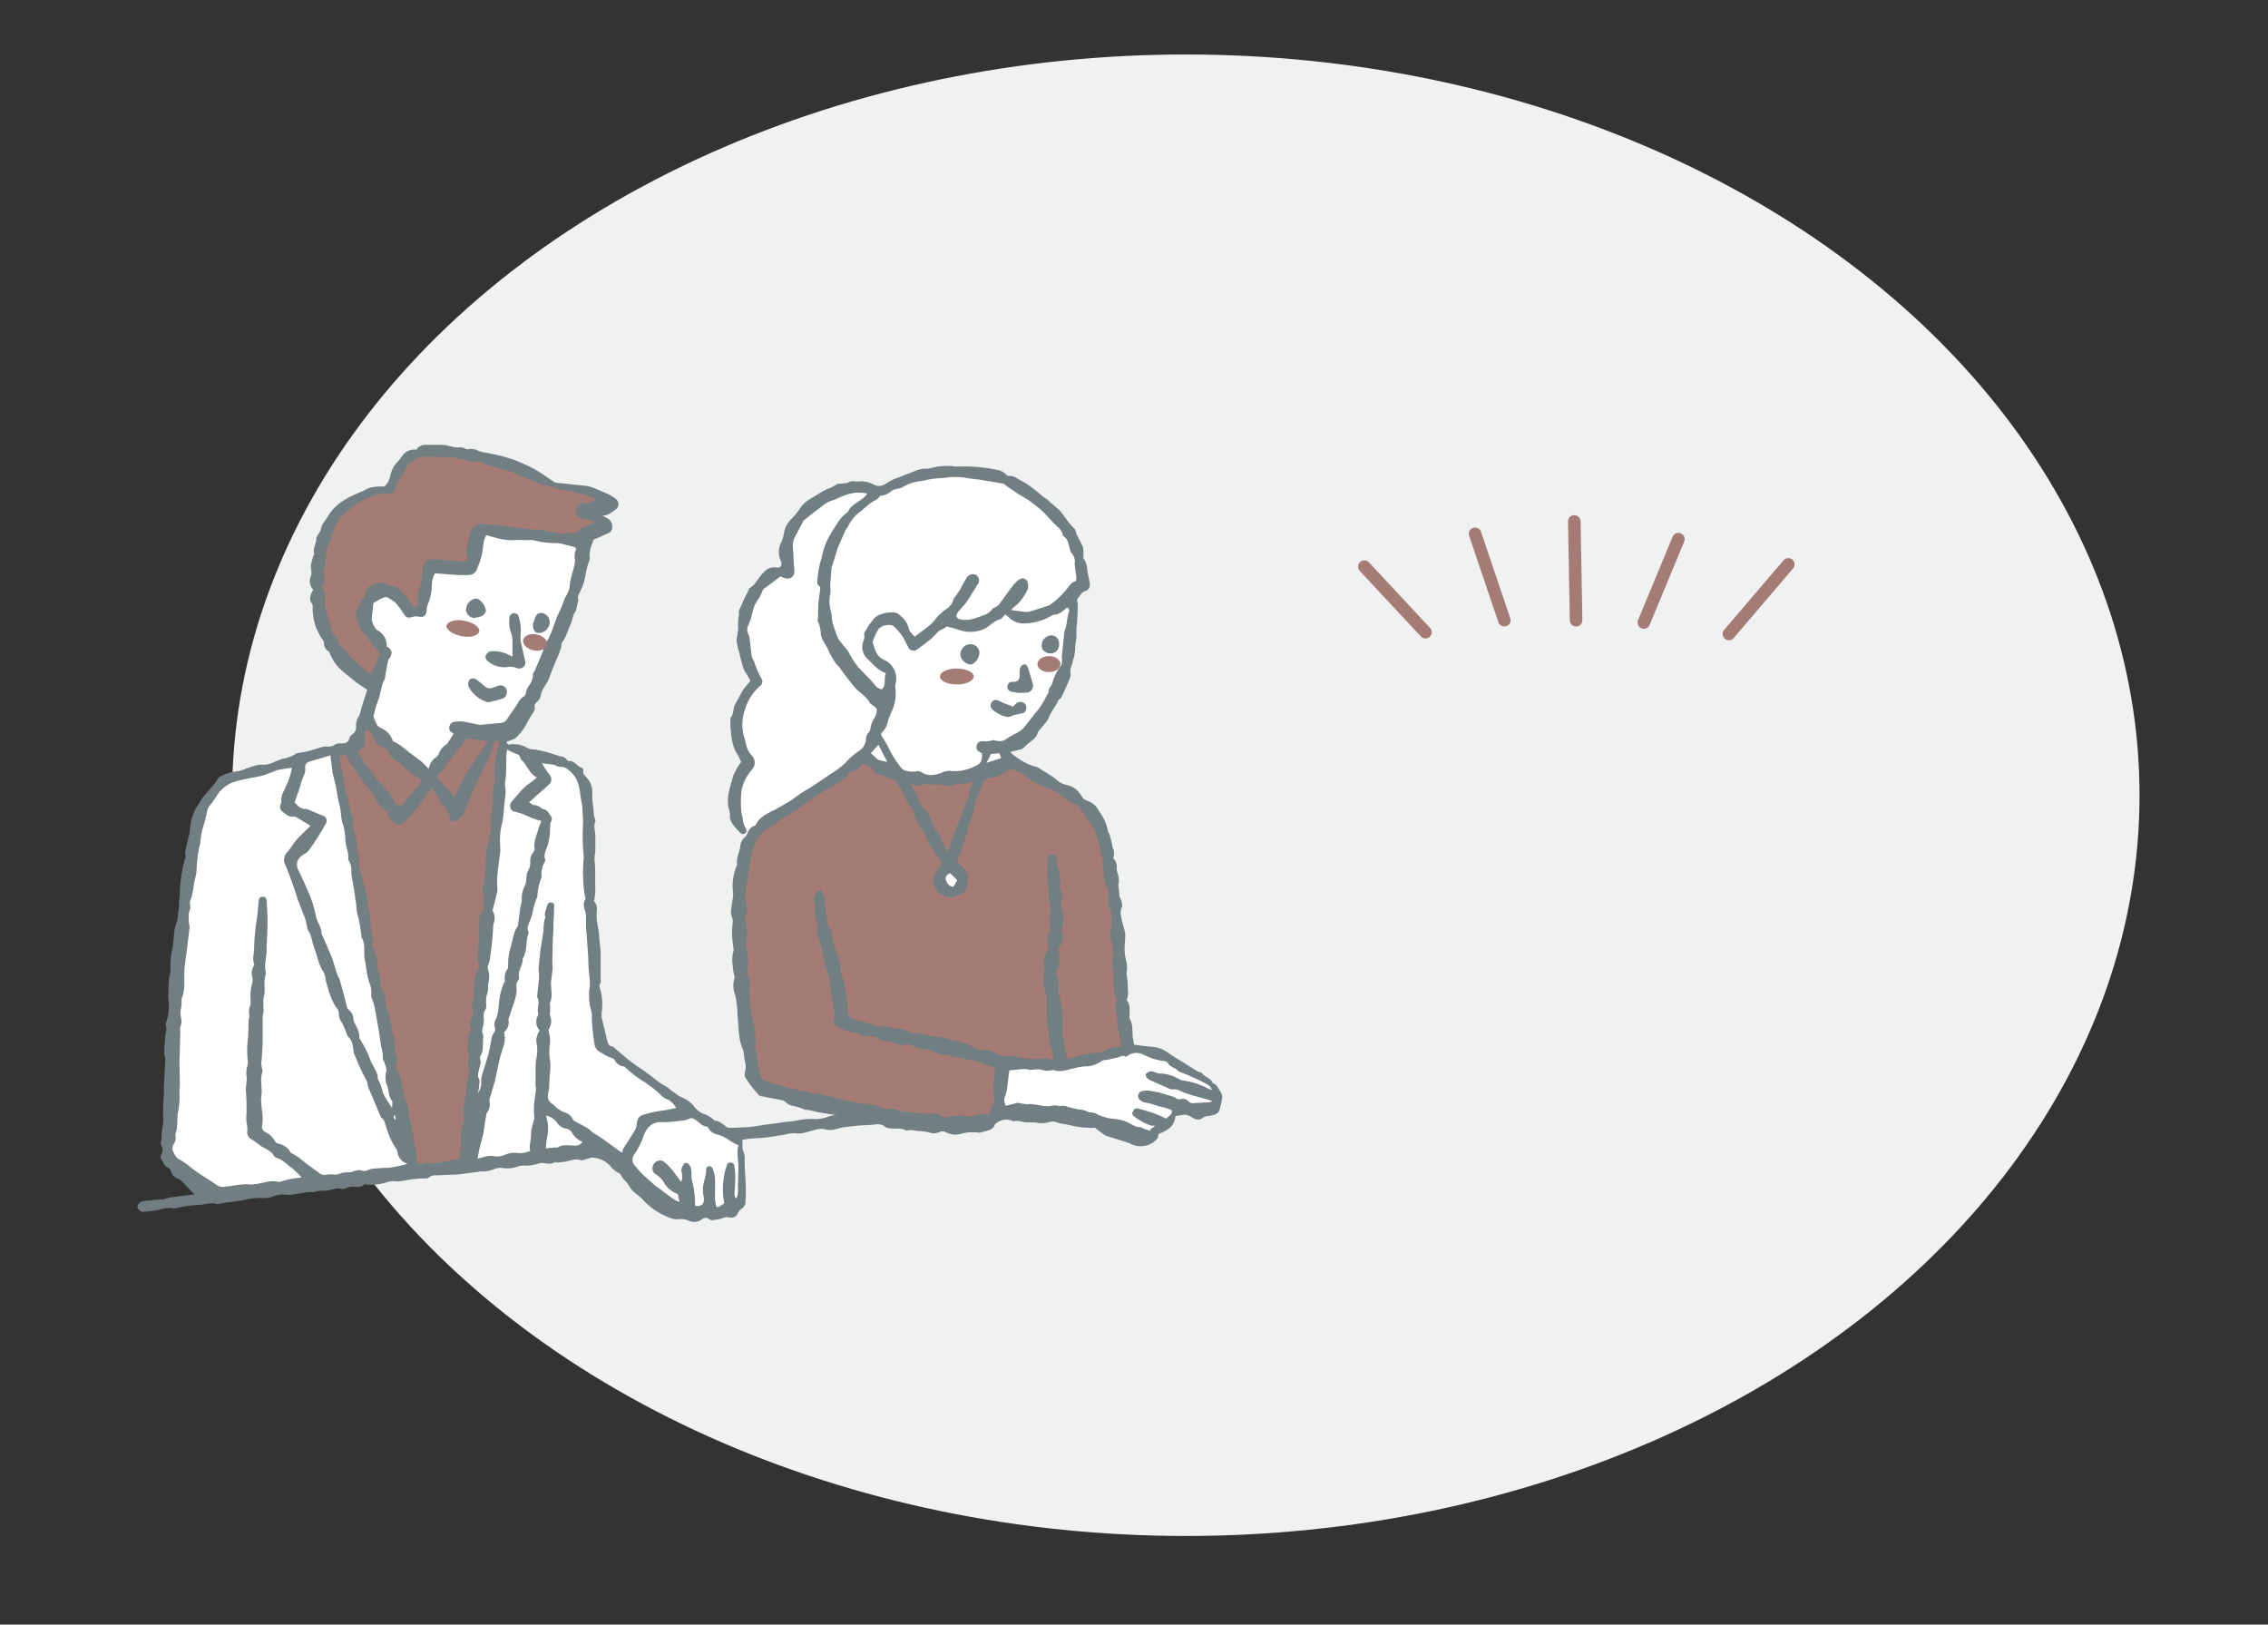 <?xml version="1.0" encoding="utf-8"?>
<!-- Generator: Adobe Illustrator 27.1.1, SVG Export Plug-In . SVG Version: 6.00 Build 0)  -->
<svg version="1.1" id="レイヤー_1" xmlns="http://www.w3.org/2000/svg" xmlns:xlink="http://www.w3.org/1999/xlink" x="0px"
	 y="0px" viewBox="0 0 512 366.7" style="enable-background:new 0 0 512 366.7;" xml:space="preserve">
<rect x="0" y="0" width="512" height="366.7" fill="#333333" stroke="none"/>
<style type="text/css">
	.st0{fill:#F0F2F2;}
	.st1{fill:#FFFFFF;}
	.st2{fill:#717F82;}
	.st3{fill:#A47C75;}
	.st4{fill:none;stroke:#A47C75;stroke-width:2.835;stroke-linecap:round;stroke-linejoin:round;stroke-miterlimit:10;}
</style>
<ellipse class="st0" cx="267.7" cy="179.5" rx="215.3" ry="167.2"/>
<path class="st1" d="M201.3,110.8c0,0-9.8-3.8-16.8,1.5s-6.7,15.7-6.7,15.7s-9.9,1.4-9.9,13.8S171,153,171,153s-8.5,6.9-1.9,18.5
	c0,0-8.6,12.5,2.4,17.4l38.4-19.6L201.3,110.8z"/>
<path class="st2" d="M264.2,238l-0.4-0.3c-1.1-0.8-2.3-1.3-3.6-1.4c-1.4-0.1-2.8-0.3-4.2-0.5c-0.1-0.7-0.2-1.3-0.3-1.9
	c-0.1-1.3,0.1-2.6-0.6-3.8c-0.1-0.3-0.2-0.6-0.1-0.9c0-1.2,0.2-2.4-0.6-3.4c0-0.1,0-0.2,0-0.2c0.3-0.8,0.3-1.6,0.2-2.4
	c0-0.9,0-1.8-0.2-2.7c-0.1-0.5-0.1-1,0-1.4c0.1-0.8,0-1.7-0.2-2.4c-0.3-1.1-0.4-2.2-0.3-3.3c0-0.9,0.2-1.8,0.1-2.7s-0.5-1.8-0.7-2.8
	s-0.6-2.1,0-3.2c0.2-0.4-0.1-1-0.2-1.5c-0.1-0.4-0.4-0.7-0.4-1c0-1.1-0.4-2.2-0.1-3.3c0-0.5-0.1-1-0.2-1.5c-0.2-0.5-0.3-1-0.3-1.4
	c0.1-0.9-0.2-1.7-0.8-2.3c0.3-0.7,0.3-1.6-0.1-2.3c-0.1-0.2-0.1-0.5-0.1-0.7c-0.2-0.8-0.4-1.5-0.6-2.3c-0.1-0.3-0.4-0.6-0.4-0.9
	c-0.3-1.6-1-3.1-2-4.4c-0.5-1.1-1.4-1.9-2.5-2.3c-0.7-0.2-1.2-0.6-1.5-1.2c-0.7-1.2-1.8-2.1-3.2-2.4c-0.6-0.1-1.3-0.4-1.8-0.7
	c-1-0.9-2.2-1.7-3.4-2.4c-0.6-0.3-1.1-0.8-1.7-1c-1.4-0.3-2.8-1-4-1.8c-0.6-0.5-1.4-0.8-1.9-1.6c0.8-0.2,1.5-0.3,2.1-0.5
	c0.3,0,0.6-0.2,0.9-0.4c1-1.3,2.8-1.8,3.2-3.5c0-0.1,0.1-0.1,0.1-0.2c0.7-0.8,1.3-1.6,2-2.4c0.2-0.4,0.4-0.7,0.5-1.1
	c0.3-0.6,0.6-1.1,0.9-1.6c0.3-0.4,0.5-0.8,0.8-1.2c0.1-0.4,0.3-0.8,0.6-1c0.2-0.1,0.4-0.3,0.5-0.6c0.5-1,0.9-2,1.4-3.1
	c0.3-0.7,0.7-1.5,0.6-2.1c-0.3-1.1,0.4-1.9,0.5-2.9c0.3-0.7,0.4-1.5,0.5-2.3c0-0.9,0.1-1.8,0.3-2.7c0-0.6,0-1.2,0-1.7s0-0.9,0.1-1.3
	c0.1-1.5,0.2-3,0.2-4.6c0-0.5-0.3-1.1,0-1.4c0.5-0.6,0.8-1.4,1.7-1.7c0.8-0.2,1.2-1,1-1.8c0,0,0,0,0-0.1c-0.1-0.5-0.2-1-0.3-1.5
	c-0.4-1.3-0.1-2.8-1.1-3.9c-0.1-0.2,0-0.6,0-0.8c0-0.6,0-1.1-0.1-1.7c-0.4-1.3-1.4-2.4-1.7-3.8c0-0.3-0.4-0.6-0.7-0.9
	s-0.5-0.6-0.7-0.8c-0.7-0.9-1.3-1.8-2-2.7c-0.3-0.3-0.6-0.6-0.9-0.8c-0.3-0.3-0.6-0.6-0.9-0.8s-0.6-0.5-0.9-0.8s-0.7-0.5-1.1-0.8
	c-1-0.8-2-1.7-3.1-2.5c-0.8-0.6-1.8-1.1-2.7-1.6c-0.6-0.5-1.3-0.7-2.1-0.7c-0.2,0-0.4-0.1-0.5-0.2c-0.6-0.7-1.5-1.1-2.4-1.2
	c-2.9-0.6-5.9-0.8-8.8-0.7c-0.3,0-0.7,0-1-0.1c-1.6-0.1-3.1,0-4.7,0.4c-0.4,0.1-0.8,0.2-1.2,0.2c-1.5-0.1-2.7,0.6-4,1.1
	c-0.7,0.2-1.4,0.6-2.1,0.8c-0.9,0.3-1.8,0.7-2.6,1.2c-1,0.7-1.9,1.1-3.1,0.5c-1.1-0.6-2.4-0.9-3.6-0.7c-0.1,0-0.2,0-0.4,0
	c-0.7-0.2-1.4-0.1-2,0.3c-0.7,0.1-1.4,0.2-2.1,0.2c-0.2,0-0.3,0.1-0.4,0.2c-0.7,0.4-1.4,0.8-2.1,1c-1.3,0.6-2.5,1.5-3.8,2.2
	c-0.7,0.4-1.4,1-1.9,1.6c-0.2,0.2-0.3,0.4-0.4,0.6c-0.6,0.8-1.1,1.5-1.8,2.2c-0.8,0.7-1.4,1.7-1.7,2.7c-0.1,0.8-0.3,1.6-0.6,2.4
	c-0.8,1.4-0.9,3.1-0.2,4.6c0.4,0.9-0.1,1.6-1.1,1.4c-1.1-0.2-2.2,0.3-2.9,1.2c-1.1,1-1.6,2.6-3,3.4c-0.2,0.1-0.3,0.3-0.3,0.5
	c-0.3,0.7-0.7,1.3-1,2c-0.4,0.9-0.8,1.8-1.2,2.7c0,0.2,0,0.4,0,0.6c0,0.3,0,0.6-0.1,0.9c0,0.5-0.1,1-0.1,1.6c0.1,0.7,0,1.5-0.1,2.2
	c-0.2,0.7-0.3,1.5-0.1,2.2c0.1,0.5,0.2,1.1,0.4,1.6c0.3,1.3,0.6,2.5,1,3.8c0.2,0.4,0.3,0.8,0.6,1.1c0.3,0.6,0.7,1.2,1,1.8
	c-0.6,0.7-1.2,1.4-1.7,2.1c-0.6,1-1.1,2.1-1.7,3.1s-0.3,2.3-1.1,3.2c-0.1,0.1,0,0.4,0,0.6c0,0.4,0,0.9,0,1.4c0.2,2,0.3,4.1,1.4,5.9
	c0.4,0.6,0.7,1.3,1,2c-0.7,0.9-1.2,1.9-1.7,2.9c-0.6,2.3-1.6,4.6-1.2,7.1c0.2,0.6,0.3,1.2,0.4,1.8c-0.2,1.4,0.6,2.2,1.3,3.1
	c0.2,0.3,0.6,0.6,0.8,0.9c0.5,0.5,0.9,0.6,1.3,0.3s0.4-0.7,0.1-1.3c-0.3-0.4-0.4-0.8-0.5-1.2c-0.1-0.7-0.2-1.3-0.4-2
	c-0.2-1.7-0.2-3.4,0-5.1c0.3-1.7,1.1-3.3,2.2-4.6c1-0.9,1-2.4,0.2-3.3c0-0.1-0.1-0.1-0.2-0.2c-0.6-0.7-1-1.5-1.2-2.4
	c-0.1-0.3-0.1-0.7-0.2-1c-0.8-2.1-0.8-4.5-0.1-6.6c0.6-2.2,1.8-4.1,3.5-5.6c0.5-0.3,0.7-1.1,0.3-1.6c0,0,0,0,0,0
	c-0.7-1.3-1.3-2.6-1.7-4c-0.1-0.2-0.2-0.4-0.3-0.5c-0.1-0.2-0.2-0.4-0.2-0.6c-0.2-1.4-0.3-2.7-0.5-4.1c0-0.2-0.1-0.5-0.2-0.7
	c-0.4-0.7-0.4-1.5-0.1-2.1c0.4-0.9,0.7-1.8,0.9-2.7c0.2-1.2,0.7-2.4,1.5-3.4c0.3-0.5,0.6-1.1,0.8-1.7c0.1-0.2,0.3-0.5,0.5-0.6
	c1.2-0.9,2.4-1.8,3.6-2.7c0.2,0.1,0.3,0.2,0.4,0.2c1.7,0.8,3-0.1,2.7-1.9c-0.2-1.5-0.1-3-0.3-4.6c-0.1-0.9,0-1.7,0.4-2.5
	c0.6-1.1,1.2-2.3,1.8-3.4c0.1-0.3,0.3-0.5,0.6-0.7c0.8-0.7,1.6-1.3,2.4-1.9c1.2-0.8,2.1-1.9,3.6-2.3c0.8-0.2,1.5-0.7,2.4-1
	c1-0.4,2-0.7,3-0.8c0.9,0,1.8,0,2.6,0.2c-1.2,1.8-3.6,2.2-4.4,4.2c-1.8,1.1-2.6,3-3.7,4.6c-1.1,1.7-1.8,3.6-2.2,5.6
	c-0.6,1.9-1,4-1,6l0.7,0.8c-0.1,1.1-0.3,2-0.4,3c-0.2,1.4,0,2.9-0.2,4.3c-0.1,0.3,0.2,0.6,0.3,0.9s0.2,0.9,0.3,1.3s0.1,0.7,0.1,1.1
	c0.2,1.4,1.3,2.4,1.8,3.8c0.5,1,1,1.9,1.6,2.8c0.2,0.2,0.4,0.4,0.6,0.6c0.2,0.2,0.4,0.5,0.6,0.8c1,1.4,2,2.7,3.1,4
	c1.1,1.2,2.6,2,3.4,3.5c0.1,0.2,0.3,0.3,0.5,0.4c1.2,0.9,1.2,1,0.8,2.4c-0.1,0.3-0.3,0.6-0.5,0.9c-0.4,0.6-0.6,1.3-0.7,2
	c0,0.3-0.1,0.6-0.4,0.9c-0.4,0.5-0.6,1-0.6,1.6c-0.1,1-0.6,1.9-1.4,2.5c-1.1,0.7-2.1,1.5-3,2.5c-0.6,0.7-1.4,1.3-2.2,1.9
	c-2.4,1.5-4.7,3.3-7.2,4.7c-1.1,0.6-2.1,1.5-3.2,2.2s-2.4,1.4-3.6,2.1c-0.1,0.1-0.3,0.1-0.5,0.2c-1.4,0.8-2.9,1.4-3.7,3
	c-0.1,0.2-0.2,0.4-0.4,0.4c-0.8,0.3-1.4,1-1.6,1.8c-0.1,0.2-0.2,0.5-0.4,0.6c-0.7,0.6-1.2,1.5-1.2,2.4c-0.2,1.3-0.9,2.4-0.7,3.8
	c0,0.1,0,0.3-0.1,0.4c-0.8,2-1.1,4.1-0.8,6.2c0,0.2,0,0.5,0,0.7c-0.2,1.2-0.4,2.4-0.5,3.6c0,0.4,0.1,0.8,0.3,1.2
	c0.1,0.4,0.2,0.8,0.1,1.2c-0.2,1.7-0.2,3.4,0.1,5.1c0,0.4,0.2,0.9,0.1,1.2c-0.3,1-0.4,2.1-0.2,3.2c0,0.7,0.2,1.5,0.3,2.2
	c0.1,0.3,0.2,0.6,0.1,0.8c-0.4,1.3-0.3,2.7,0.2,3.9c0.3,1.5,0.5,3,0.5,4.5c0.3,2.7,0.1,5.4,1.3,7.9c0,0.2,0.1,0.3,0.1,0.5
	c0.1,0.7,0.1,1.4,0.3,2.1c0.2,0.7,0.2,1.4,0,2.1c-0.2,0.7-0.1,1.4,0.4,1.9c0.2,0.3,0.4,0.7,0.7,1.1c0.6,0.8,1.3,1.6,2,2.4
	c0.3,0.2,0.6,0.3,0.9,0.3c1.4,0.3,2.8,0.5,4.1,0.8c0.4,0,0.7,0.2,1,0.4c0.5,0.6,1.3,0.9,2.1,1c0.8,0.2,1.5,0.4,2.3,0.8
	c0.2,0.1,0.4,0,0.6,0c0.6,0.1,1.2,0.3,1.8,0.4c0.3,0.1,0.6,0.2,0.9,0.2c1.2,0.2,2.3,0.4,3.8,0.6c-0.6,0-1.2,0.1-1.7,0.3
	c-0.9,0.4-2,0.6-3,0.6c-1.2-0.1-2.4,0-3.6,0.2c-1,0.2-1.9,0.4-2.9,0.4c-0.9,0.1-1.8,0.3-2.7,0.4s-1.6,0.2-2.5,0.3
	c-1.1,0.2-2.2,0.4-3.3,0.5c-1.4,0.1-2.8,0.1-4.2,0.2c-0.4,0-0.8-0.1-1.1-0.4c-0.8-0.6-1.6-1.3-2.4-1.2c-0.5-0.5-1.1-0.9-1.8-1.3
	c-1.1-0.3-2.1-0.9-2.8-1.8c-0.8-1.1-2-1.9-3.3-2.4c-0.4-0.2-0.7-0.4-1-0.7c-0.6-0.4-1.3-0.9-1.9-1.4c-0.5-0.3-1-0.6-1.5-0.9
	c-1-0.7-1.9-1.5-2.9-2.2c-1.2-0.9-2.5-1.7-3.7-2.6s-2.5-2.1-3.7-3.1c-0.2-0.2-0.4-0.4-0.6-0.4c-0.9-0.1-1-0.9-1.2-1.6
	c-0.4-1.5-0.7-3.1-1.1-4.6c-0.1-0.4-0.1-0.9-0.1-1.3c0.3-1.9,0.2-3.9-0.4-5.8c-0.1-0.1-0.1-0.4-0.1-0.5c0.6-0.8,0.2-1.6,0.3-2.4
	c0-1.5,0-3.1,0-4.6c0-1.2-0.2-2.3-0.3-3.5c0-0.7-0.1-1.4-0.2-2.1c-0.3-1.3-0.5-2.7-0.4-4c0.2-0.8,0-1.7-0.6-2.4
	c0.2-0.7,0.2-1.5,0.3-2.2c-0.1-2.4,0.1-4.8-0.2-7.2c0-0.6,0.1-1.2,0.2-1.8c0-1.1,0-2.2,0-3.4s-0.5-2.3,0-3.4
	c0.1-0.2-0.1-0.6-0.2-0.8c-0.1-0.5-0.2-1-0.2-1.4s0-0.8-0.1-1.2c-0.2-1-0.2-2-0.2-3c0.1-1.3-0.4-2.5-1.2-3.4c-0.4-0.5-1-0.9-0.8-1.7
	c0-0.3-0.2-0.5-0.4-0.6c-1.1-0.3-1.6-1.7-2.9-1.5c-0.1,0-0.4-0.2-0.5-0.4c-0.4-0.5-0.9-0.7-1.5-0.7c-0.3-0.1-0.6-0.2-0.9-0.3
	c-1.5-0.5-3-0.9-4.6-1.2c-0.7,0-1.3-0.1-1.9-0.4c-1.1-0.7-2.4-0.9-3.7-0.8c-0.4,0.1-0.9,0.1-0.9-0.6c0.4-0.1,0.8-0.2,1.1-0.4
	c0.4-0.1,0.8-0.3,1.1-0.6c0.7-0.7,1.3-1.4,1.8-2.2c0.5-0.8,0.9-1.7,1.4-2.5s1.1-1.3,0.9-2.2s1.1-1.2,1.3-2.2c0.1-0.5,0.2-1,0.4-1.4
	c0.1-0.3,0.3-0.5,0.4-0.7c0.3-0.5,0.6-1,0.9-1.5c0.5-1.2,0.9-2.4,1.4-3.6s1.1-2.4,1.5-3.7c0.2-0.4,0-1.1,0.3-1.4
	c1-1.3,1.3-2.9,2-4.3c0.4-0.9,0.4-2,1.1-2.8c0.1-0.1,0-0.2,0.1-0.4c0.1-0.4,0.2-0.9,0.3-1.3c0.1-0.3,0.2-0.7,0.1-1
	c-0.1-0.5,0-0.9,0.3-1.3c0.3-0.6,0.5-1.2,0.8-1.8c0.2-0.6,0.4-1.3,0.5-1.9c0.2-1.3,0.5-2.6,1-3.8c0.1-0.2,0-0.6,0-0.9
	c0-0.6,0.1-1.2,0.2-1.7c0.2-0.6,0.4-1.2,0.7-2c1-0.4,2.1-0.9,3.2-1.4c0.6-0.2,1-0.7,1-1.3c0.1-0.9-0.3-1.7-1.1-2.1
	c-0.3-0.2-0.6-0.3-1.1-0.6c0.4,0,0.7-0.1,1.1-0.2c0.7-0.3,1.4-0.8,2-1.3c0.6-0.5,0.7-1.4,0.2-2c-0.1-0.1-0.2-0.2-0.3-0.3
	c-0.6-0.5-1.3-0.9-2-1.2c-1.1-0.5-2.2-0.9-3.3-1.4c-0.3-0.1-0.7-0.2-1.1-0.3c-1.6-0.2-3.1-0.3-4.7-0.5c-0.7-0.1-1.4-0.1-2.1-0.2
	c-0.2,0-0.5-0.1-0.7-0.2c-1.2-0.8-2.3-1.6-3.4-2.3c-0.8-0.5-1.7-1-2.6-1.4c-1.1-0.5-2.2-1-3.3-1.4c-0.7-0.2-1.3-0.4-2-0.6
	c-0.2-0.1-0.5-0.1-0.7-0.2c-0.9-0.2-1.8-0.4-2.7-0.6c-0.8-0.1-1.5-0.2-2.3-0.5c-0.7-0.4-1.6-0.6-2.4-0.4c-0.2,0-0.4,0-0.6-0.1
	c-0.5-0.3-1.1-0.4-1.7-0.3c-0.3,0-0.7,0-1-0.1c-0.6-0.1-1.1-0.3-1.7-0.4c-0.5-0.1-1-0.1-1.5-0.1c-1.1,0-2.2,0-3.2,0
	c-0.8,0-1.6,0.4-2,1.1c-1.4-0.2-2.7,0.5-3.4,1.7c-0.2,0.3-0.5,0.6-0.7,0.9c-0.9,0.8-1.4,1.8-1.7,2.9c-0.2,1.1-0.6,2.1-1.4,2.8
	c-1.6,0-3.2,0-4.6,0.9c-0.3,0.2-0.6,0.3-0.9,0.4c-2.6,1.1-5.1,2.3-6.8,4.7c-0.6,1-1.3,1.9-1.9,2.9c0,0,0,0.1,0,0.1
	c-0.1,0.7-0.4,1.4-0.9,2c-0.2,0.3-0.3,0.6-0.3,0.9c0,1.1-0.8,2-0.5,3.2c0.1,0.2-0.2,0.5-0.2,0.7c-0.2,0.7-0.4,1.3-0.5,2
	c-0.1,0.8,0.3,1.7,0,2.4c-0.5,1-0.3,2.3,0.5,3.1c-0.6,1.1-1.1,2.2-0.2,3.3c0,0.1,0.1,0.2,0.1,0.2c-0.1,1.8,0.2,3.6,0.8,5.2
	c0.3,0.6,0.6,1.2,0.9,1.8s0.8,0.9,0.8,1.4c0,0.9,0.4,1.7,1.2,2.1c0.3,0.8,0.7,1.6,1.2,2.4c1.3,1.9,3.3,3.1,5,4.6
	c0.1,0.1,0.2,0.1,0.3,0.2l2.1,1.4c-0.3,1-0.6,1.9-0.9,2.8s-0.5,1.6-0.7,2.4c-0.1,0.2,0,0.4-0.2,0.6c-0.6,0.8-0.8,1.8-0.7,2.7
	c0,0.6-0.3,1.2-0.8,1.5c-0.4,0.3-0.7,0.6-0.8,1.1c-0.2,0.8-0.8,1-1.5,1c-0.5-0.1-1.1,0-1.6,0.2c-0.6,0.5-1.4,0.6-2.1,0.5
	c-0.3,0-0.5,0-0.8,0.1c-1.3,0.4-2.6,0.8-3.9,1.1c-0.7,0.2-1.6,0.1-2.2,0.5c-0.9,0.6-1.9,0.9-3,1.1c-0.6,0.2-1.1,0.4-1.6,0.6
	c-0.9,0.5-2,0.8-3,0.7c-0.3,0-0.7,0-1,0.1c-0.9,0.2-1.8,0.5-2.6,0.8c-0.8,0.4-1.7,0.6-2.6,0.7c-1.1,0.1-2.2,0.5-3.2,1.1
	c-0.3,0.1-0.6,0.6-0.8,0.9s-0.5,0.8-0.9,1.2c-0.7,0.9-1.5,1.7-2.2,2.6c-0.5,0.7-0.9,1.5-1.4,2.2c-0.9,1.5-1.4,3.2-1.5,4.9
	c0,0.6-0.1,1.1-0.3,1.7c-0.1,0.3-0.2,0.6-0.2,0.8c-0.2,1.3-0.8,2.5-0.5,3.8c0,0.2-0.1,0.4-0.2,0.6c-0.6,2.3-1,4.6-1.1,7
	c0,0.3,0,0.6,0,0.9c-0.3,1.3,0,2.7-0.4,4c0,0.1,0,0.3,0,0.5c0,0.4-0.1,0.9-0.2,1.3c-0.2,0.8-0.5,1.5-0.6,2.3
	c-0.2,1.4-0.2,2.8-0.5,4.2c-0.4,1.6-0.5,3.2-0.4,4.8c0,0.2,0,0.5-0.1,0.7c-0.1,0.6-0.3,1.2-0.3,1.8c-0.1,1,0,2-0.1,3
	s0.2,1.9,0.1,2.9c0,1.2-0.2,2.3-0.6,3.4c-0.1,0.2-0.1,0.4-0.1,0.6c0.4,0.8,0,1.6-0.1,2.4c0,1.7-0.5,3.4,0,5.1c0,0.2,0,0.4,0,0.6
	c-0.1,1.9-0.2,3.9-0.3,5.8c0,0.6,0,1.2,0,1.9c-0.1,1.3-0.2,2.7-0.2,4c0.1,1.3,0.1,2.5-0.2,3.8c-0.2,0.9,0,1.9-0.3,2.9
	c0,0.2,0,0.4,0.1,0.6c0.4,0.6,0.4,1.4,0,2c-0.2,0.4-0.2,0.9,0.1,1.3c0.4,0.7,0.6,1.5,1.5,1.8c0.3,0.1,0.6,0.6,0.7,1
	c0.2,0.7,0.8,1.3,1.6,1.5c0.3,0.1,0.5,0.3,0.7,0.5c0.6,0.6,1.2,1.2,1.8,1.9c0.3,0.3,0.7,0.7,1.1,1.1l-4,0.5c-0.5,0.1-1,0.1-1.5,0.2
	s-1,0.3-1.5,0.4c-1.5,0.1-2.9,0.2-4.4,0.4c-0.4,0-0.7,0.2-1,0.4c-0.3,0.3-0.5,0.7-0.5,1c0,0.3,0.5,0.7,0.8,0.9
	c0.3,0.1,0.6,0.2,0.8,0.1c0.6,0,1.2-0.1,1.9-0.2c1.6-0.1,3.1-1,4.8-0.5c0.1,0,0.3-0.1,0.5-0.1c1.5-0.4,3.1-0.6,4.7-0.7
	c1.5,0,3-0.7,4.6-0.2c0.1,0,0.3-0.1,0.5-0.1c0.6-0.1,1.2-0.2,1.7-0.3c1.2-0.1,2.5-0.3,3.7-0.5c1.3-0.4,2.6-0.5,3.9-0.5
	c0.9,0.1,1.8,0,2.7-0.3c1-0.4,2.1-0.6,3.2-0.4c2,0.1,4-0.8,6-0.6c0.2,0,0.5-0.2,0.7-0.2c0.2-0.1,0.4-0.1,0.6-0.1c0.7,0,1.3,0,2-0.1
	c1-0.2,2-0.7,3.2-0.3c0.2,0,0.3,0,0.5-0.1c0.8-0.4,1.7-0.5,2.6-0.4c0.7,0.1,1.4-0.1,1.9-0.6c1.5,0.3,3.1,0.1,4.6-0.3
	c0.6-0.2,1.2-0.4,1.8-0.4c1.8,0.3,3.6-0.5,5.4-0.5c0.6-0.1,1.2-0.1,1.8-0.1c0.3,0,0.7,0,0.9-0.2c0.5-0.4,1.1-0.6,1.8-0.5
	c1.6-0.1,3.2-0.1,4.7-0.2c0.6,0,1.2-0.2,1.7-0.2l2.2-0.3c0.4,0,0.8-0.1,1.2-0.2c1,0.1,2-0.1,2.9-0.4c0.8-0.4,1.7-0.5,2.5-0.3
	c0.9,0.1,1.9,0,2.8-0.3c0.5-0.2,1-0.3,1.4-0.3c1.2,0.1,2.5-0.1,3.7-0.5c0.2-0.1,0.4-0.1,0.6-0.1c1,0,2,0.5,3-0.2
	c0.1,0,0.2,0.1,0.3,0.1c0.7,0,1.4-0.1,2.1-0.2c1.1-0.2,2.2-0.8,3.4-0.3c0.4,0.1,0.9-0.2,1.4-0.3c0.4-0.1,0.8-0.2,1.1-0.3
	c1.8,0,3.5,0.9,4.6,2.4c0.4,0.4,0.8,0.7,1.3,1c0.4,0.1,0.7,0.4,0.8,0.8c0.2,0.3,0.4,0.6,0.6,0.8c0.3,0.3,0.6,0.6,0.9,1
	c0.4,0.8,0.9,1.5,1.6,2c0.8,0.6,1.6,1.3,2.3,2.1c1.5,1.5,3.3,2.6,5.3,3.4c0.7,0.3,1.4,0.5,2.2,0.4c0.7-0.1,1.5,0,2.2,0.3
	c1,0.5,2.2,0.4,3.1-0.3c0.5-0.4,1.2-0.4,1.6,0c0,0,0,0,0,0c0.3,0.2,0.6,0.3,0.9,0.2c0.8-0.1,1.6-0.2,2.3-0.5
	c0.4-0.2,0.9-0.2,1.3-0.1c0.7,0.2,1.6-0.1,1.9-0.8c0.2-0.5,0.5-1,1-1.2c0.5-0.4,0.9-1,0.8-1.7c0.1-1.5,0.1-3.1,0-4.6
	c-0.1-1.6-0.2-3.1-0.2-4.7c0.1-0.8-0.1-1.5-0.4-2.2c-0.1-0.2-0.1-0.4-0.1-0.6c0-0.6,0-1.1,0-1.7c0.5-0.1,1-0.2,1.6-0.3
	c1.4-0.1,2.8-0.1,4.2-0.3s2.5-0.4,3.8-0.6c0.7-0.2,1.4-0.3,2.2-0.3c0.7,0.1,1.4,0.1,2.1-0.1c0.9-0.2,1.8-0.5,2.6-0.7
	c0.7-0.2,1.4-0.3,2.1-0.1c1.3,0.4,2.4,0,3.5-0.3c0.9-0.2,1.9-0.3,2.8-0.4c1.4-0.2,2.9-0.2,4.3-0.3c1-0.1,2.1-0.4,3.1,0.5
	c0.3,0.2,0.7,0.3,1.1,0.3c1.2,0.2,2.5-0.2,3.6,0.5c0.9-0.2,1.7-0.1,2.6,0.1c0.8,0,1.7,0.1,2.5,0.3c0.8,0.3,1.7,0.3,2.4-0.1
	c0.4-0.2,0.9-0.2,1.3,0c1.1,0.6,2.4,0.8,3.6,0.4c1.1-0.3,2.3-0.4,3.5-0.3c0.3,0.1,0.7,0.1,1,0c1.3-0.4,2.8-0.5,3.1-1.8
	c1.1-1.1,2.8-1.4,4.2-0.7c0.9-0.3,1.7,0.1,2.6,0.2s1.7,0,2.5,0.1c1,0.2,2,0.2,2.9-0.1c0.5-0.2,1.1-0.2,1.7,0
	c0.7,0.3,1.4,0.4,2.2,0.5c1.3,0.3,2.6,0.6,3.9,0.7c0.6,0,1.1,0.1,1.7,0.1s0.8-0.2,1.2,0.2c0.6,0.5,1.3,1,2,1.5l5.4,1.7
	c1.6,1,3.7,1,5.4-0.1c0.7-0.5,1.3-1,1.2-1.9c3.2-1.3,3.5-2.2,3.9-4.1c0.7-0.1,1.3-0.2,2-0.3c0.3,0,0.7,0.1,0.9,0.2
	c0.5,0.2,0.9,0.5,1.3,0.7c0.6,0.3,1.3,0.3,1.8-0.1c0.4-0.3,0.9-0.5,1.4-0.5c0.3,0,0.7-0.1,1-0.2c0.8-0.1,1.5-0.7,1.6-1.5
	c0.2-0.8,0.4-1.5,0.5-2.3c0.1-0.5-0.1-1.1-0.4-1.5c-0.5-0.7-0.7-1.6-1.7-1.9c-0.4-1.2-1.8-1.3-2.4-2.2c-0.1-0.2-0.6-0.3-0.9-0.4
	s-0.6-0.4-1-0.6L264.2,238z"/>
<path class="st3" d="M253.1,236.2c-1.4,0-2.7,0.4-3.9,1.1c-0.5,0.3-1.1,0.4-1.7,0.3c-0.9,0-1.9,0.2-2.8,0.4c-1.2,0.3-2.5,0.7-3.7,1
	c-0.4-1.4-0.7-2.8-0.9-4.2c-0.1-1.1-0.5-2.1-0.1-3.3c0-0.5,0-1.1-0.1-1.6c0-1.9-0.3-3.7-0.9-5.5c-0.1-0.3-0.2-0.6-0.1-0.9
	c0.2-1.1,0.1-2.2-0.3-3.2c-0.2-0.4-0.2-0.8,0-1.2c0.6-1.4,0.7-3,0.4-4.5c-0.1-0.3,0-0.6,0.1-0.8c0.8-0.9,1-2.3,0.6-3.4
	c-0.1-0.4,0-0.8,0.2-1.2c0.3-1.4,0.3-2.8-0.2-4.1c-0.2-0.4-0.2-0.9-0.1-1.3c0.1-1,0.5-2-0.2-2.9c-0.1-0.1-0.1-0.3-0.1-0.5
	c0.2-1.6,0-3.3-0.6-4.8c-0.1-0.5-0.2-1-0.1-1.6c0.1-0.6-0.3-1.1-0.9-1.2c-0.6-0.1-1.1,0.3-1.2,0.9c0,0.1,0,0.1,0,0.2
	c0,1.3-0.1,2.6-0.1,3.8c0,0.7,0.1,1.5,0.2,2.2c0.1,0.5,0.1,1,0.1,1.6c0,0.9,0.2,1.7,0.4,2.5c0.1,0.4,0.1,0.8,0.1,1.2
	c-0.2,1.2-0.3,2.5-0.1,3.7c0.1,0.5,0,1.1-0.2,1.6c-0.5,0.7-0.6,1.6-0.3,2.4c0.2,0.6,0.1,1.2-0.2,1.7c-0.7,1.3-0.9,2.8-0.7,4.2
	c0.1,0.4,0.1,0.8,0,1.2c-0.3,1.3-0.2,2.6,0.3,3.8c0.2,0.6,0.3,1.3,0.3,2c0.1,0.8,0,1.6,0,2.5s0,1.6,0.1,2.4c0,0.5,0.1,1,0.2,1.5
	c0,0.2,0.2,0.4,0.2,0.6c-0.1,1.7,0.2,3.4,0.9,4.9c0.1,0.5,0.1,1.1,0,1.6c-1-0.4-2.1-0.5-3.2-0.3c-1.1,0.1-2.3,0.1-3.4-0.2
	c-1.3-0.4-2.7-0.5-4.1-0.4c-0.7,0-1.3-0.1-1.9-0.5c-0.9-0.6-2-0.9-3.1-0.9c-0.7,0-1.5-0.2-2.1-0.5c-2.2-1.5-4.8-1.6-7.2-2.3
	c-0.6-0.2-1.3-0.1-2-0.2c-0.9-0.2-1.8-0.5-2.6-0.6c-0.7-0.1-1.4-0.2-2.1-0.2c-0.2,0-0.5,0-0.6-0.1c-1.2-1-2.8-0.9-4.3-1.2
	c-0.3-0.1-0.6-0.2-1-0.2s-0.7-0.2-1-0.1c-0.7,0.3-1.3,0-2-0.2c-1-0.4-2-0.7-3.1-1c-1.9-0.4-2.7-0.8-2.6-2.7c0-0.5-0.1-1.1-0.2-1.6
	c-0.2-2.2-0.6-4.4-1.3-6.4c-0.1-0.2-0.2-0.4-0.2-0.6c0.3-1.8-0.7-3.3-1.1-4.9c-0.5-1.1-0.7-2.3-0.8-3.5c0-0.3-0.1-0.7-0.3-0.9
	c-0.9-1-0.7-2.4-1-3.6c-0.1-0.4-0.2-0.9-0.2-1.3c-0.1-0.4-0.1-0.7-0.1-1.1c0.1-0.8-0.1-1.6-0.5-2.3c-0.3-0.7-1.1-0.8-1.4-0.1
	c-0.6,0.7-0.7,1.7-0.4,2.6c0.1,0.3,0.2,0.6,0.1,0.9c-0.1,1,0,2.1,0.3,3.1c0.2,0.8,0.3,1.5,0.2,2.3c-0.1,0.3,0,0.7,0.1,1
	c0.8,2,1.3,4,1.5,6.1c0.2,0.7,0.4,1.3,0.7,2c0.2,1,0.5,1.9,0.6,2.9c0.3,2.2,0.7,4.3,1,6.5c0,0.4,0,0.8-0.1,1.2
	c-0.3,0.8-0.2,1.2,0.5,1.6c1.1,0.7,2.4,1.2,3.7,1.5c0.3,0,0.5,0,0.7,0.1c1.3,0.6,2.7,0.9,4.1,0.8c0.3,0,0.6,0.1,0.8,0.3
	c0.5,0.5,1.1,0.7,1.8,0.7c0.8,0.1,1.6,0.3,2.4,0.6c0.8,0.3,1.7,0.4,2.6,0.1c0.2,0,0.3,0,0.5,0.1c1.2,0.6,2.6,1,3.9,1.1
	c0.2,0,0.4,0.1,0.6,0.1c1,0.6,2.2,1,3.4,1.1c1.5,0.3,2.9,0.6,4.4,0.9c1,0.2,2,0.3,3,0.6c0.7,0.2,1.3,0.6,1.9,0.8s1.4,0.4,2,0.5
	c-0.1,1.9-0.3,3.8-0.4,5.7c0,0.1,0,0.2,0,0.4c0.7,1.3-0.1,2.3-0.5,3.4l-0.5,1.2c-1.4-0.2-2.7-0.1-4,0.5c-0.1,0-0.2,0-0.4,0
	c-1.1-0.5-2.3-0.2-3.5-0.2c-0.3,0-0.6,0-0.9,0.1c-0.8,0.5-1.4,0.2-2-0.2c-0.3-0.2-0.7-0.3-1.1-0.4c-1.6-0.1-3.1-0.1-4.7-0.1
	c-0.5,0-1-0.5-1.4-0.3c-0.9,0.1-1.7,0-2.5-0.4c-0.7-0.3-1.5-0.4-2.2-0.2c-0.4,0-0.9-0.1-1.3-0.3c-0.6-0.3-1.2-0.6-1.8-0.7
	c-1.4-0.4-2.7-0.2-4.1-0.5c-2.5-0.5-5-1.2-7.5-1.8c-0.4-0.1-0.7-0.2-1.1-0.2c-0.7,0.1-1.5-0.1-2.2-0.4c-0.4-0.2-0.9-0.2-1.3-0.2
	c-0.4,0-0.7,0-1-0.2c-0.3-0.3-0.7-0.4-1.1-0.4c-0.9,0-1.8-0.2-2.6-0.6c-0.5-0.2-1.1-0.2-1.6-0.4c-0.9-0.2-1.8-0.6-2.7-1
	c-0.4-0.3-0.6-1-0.7-1.6c-0.4-1.8-0.6-3.6-0.9-5.4c-0.1-0.2-0.1-0.4-0.1-0.6c0.4-2.7-0.6-5.2-0.9-7.9c-0.3-1.5-0.4-3-0.4-4.5
	c0.1-1.2,0.3-2.6-0.4-3.8c-0.1-0.2,0-0.6,0-0.8c0-0.7,0.1-1.5,0.1-2.2c0-1.1-0.1-2.1-0.4-3.2c-0.1-0.4-0.1-0.8,0-1.2
	c0.2-1.7,0.1-3.4-0.2-5c-0.1-0.4-0.1-0.7,0.1-1.1c0.3-0.7,0.3-1.5,0.1-2.2c-0.3-1.4-0.3-2.9,0-4.3c0.4-1.4,0.5-2.8,0.7-4.2
	c0.1-0.6,0.2-1.1,0.3-1.7c0-0.1,0.1-0.2,0.1-0.4c-0.1-1.5,0.9-2.7,1.2-4c0.1-0.3,0.3-0.5,0.5-0.7c0.1-0.1,0.3-0.2,0.4-0.3
	c0.5-1.3,1.8-1.6,2.8-2.3s2.2-1.6,3.4-2.3c2.4-1.4,4.6-3.2,6.9-4.7c1.4-0.9,2.9-1.6,4.3-2.5c1.1-0.5,2-1.3,2.6-2.3
	c0-0.1,0.1-0.2,0.3-0.2c1.2-0.3,2.2-1,2.9-2c0.7,0.4,1.3,0.7,1.9,1.1c0.2,0.1,0.3,0.2,0.4,0.4c0.3,0.7,1,1.1,1.7,1.1
	c0.3,0.1,0.6,0.2,0.8,0.3l2.4,1.1l1.4,1.9c0.1,0.1,0.1,0.2,0.2,0.3c0.5,1.5,1.2,2.9,2.3,4.1c0.1,0.2,0.2,0.3,0.2,0.5
	c0.2,1.4,0.9,2.7,1.8,3.8c0.6,1,1.1,2,1.5,3c0.1,0.1,0,0.3,0.1,0.4c0.8,1.2,1.5,2.3,2.4,3.4c0.6,0.5,0.6,1.4,0.1,2c0,0,0,0,0,0
	c-0.4,0.4-0.7,0.8-1,1.3c-0.8,1.6-0.4,3.5,1,4.6c0.4,0.3,0.8,0.6,1.3,0.8c0.4,0.1,0.8,0.2,1.2,0.1c0.6-0.1,1.3-0.3,1.9-0.5
	c1.1-0.2,1.8-1.1,1.9-2.2c0-0.3,0-0.6,0-0.9c0.6-1.6-0.6-2.6-1.4-3.6c-0.2-0.2-0.6-0.3-1-0.5c0.2-0.5,0.4-1.1,0.6-1.7s0.4-1,0.5-1.5
	c0.4-1.2,0.8-2.4,1.2-3.6c0.1-0.5,0.2-1,0.3-1.4c0-0.3,0.1-0.6,0.2-0.8c0.8-1.6,1.3-3.3,1.4-5.1c0-0.1,0-0.2,0.1-0.2
	c0.9-1.1,1-2.6,1.6-3.8c0.3-0.7,1-1.1,1.8-1.2c1.2,0,2.3-0.5,3.2-1.2c0.4-0.3,0.9-0.5,1.4-0.7c0.8,0.3,1.6,0.6,2.3,0.9
	c0.2,0.1,0.4,0.2,0.5,0.3c1,0.9,2.2,1.7,3.5,2.3c1.1,0.6,2.3,0.9,3.5,1.4c0.5,0.2,1,0.6,1.4,1c0.9,0.9,2,1.6,3.2,2
	c0.6,0.2,1,0.7,1.3,1.2c0.5,0.8,1,1.6,1.6,2.3c1.1,1.4,1.9,3.1,2.3,4.9c0.3,0.9,0.5,1.9,0.6,2.9c0,0.4,0.4,0.8,0.6,1.3
	c-0.3,0.7-0.3,1.5,0,2.2c0.1,0.5,0.2,1,0.1,1.5c0.1,0.7,0.2,1.3,0.4,1.9c0.3,0.6,0.5,1.3,0.6,2c0.1,0.6,0.1,1.3,0,1.9
	c-0.1,0.5,0.1,1.1,0.3,1.5c0.3,0.5,0.4,1,0.4,1.5c0.1,1.4,0,2.7-0.2,4.1c-0.2,0.8,0.3,1.7,0.4,2.6c0.2,1.1,0.3,2.3,0.1,3.4
	c-0.2,0.7-0.2,1.3,0,2c0.2,0.7,0.3,1.5,0.2,2.3c-0.1,1.5,0.1,3.1,0.6,4.5c0.1,0.2,0.1,0.5,0,0.7c-0.3,0.8-0.3,1.7,0,2.6
	c0.2,0.9,0.2,1.7,0.3,2.6s0.3,1.7,0.5,2.6S252.9,235.4,253.1,236.2z"/>
<path class="st1" d="M70.1,186.4c-1.1,1.1-2.2,2.1-3.2,3.2c-0.8,0.9-1.3,2-2.2,2.9c-0.6,0.8-0.8,1.8-0.3,2.7c1.1,2.6,2,5.2,2.8,7.8
	c0.5,1.4,1.1,2.8,1.6,4.1c0.2,0.6,0.4,1.3,0.5,1.9c0,0.4,0.1,0.7,0.3,1.1c0.8,1.1,0.8,2.5,1.3,3.7c0.7,1.9,1,4,2.2,5.7
	c0.2,0.5,0.4,1.1,0.4,1.7c0.7,2.3,1.2,4.8,2.8,6.7c0.1,0.3,0.2,0.6,0.2,0.9c0,0.5,0.1,1,0.3,1.4c0.7,1.1,1.2,2.3,1.6,3.5
	c0,0.1,0.1,0.2,0.2,0.3c1,0.9,1.1,2.2,1.2,3.4c0,0.2,0.1,0.4,0.2,0.6c0.6,1.4,1.2,2.9,1.9,4.3c0.3,0.6,0.6,1.1,0.9,1.7
	c0.1,0.3,0.2,0.6,0.2,0.9c0.1,0.3,0.2,0.6,0.3,0.9c0.8,1.9,1.6,3.8,2.4,5.7c0.1,0.2,0.2,0.5,0.3,0.7c0.9,0.6,1,1.7,1.3,2.6
	c0.5,1.6,1.2,3.2,2.2,4.6c0.1,0.1,0.2,0.3,0.2,0.5c0.1,1.3,1,2.4,2.3,2.8c-1.4,0.4-2.8,0.7-4.3,0.9c-1.2,0-2.3,0.1-3.5,0.2
	c-0.9,0-1.5,0.8-2.6,0.4c-0.7-0.3-1.7,0.2-2.5,0.4c-0.2,0-0.5,0-0.7,0c-0.5,0-1,0.1-1.4,0.2c-0.6,0.3-1.3,0.4-1.9,0.3
	c-0.5-0.1-1.1,0-1.6,0.1c-0.5,0.1-1-0.1-1.4-0.4c-1.3-1-2.7-1.9-3.9-2.9c-0.6-0.6-1.4-1.1-2.2-1.5c-0.3-0.1-0.5-0.3-0.6-0.6
	c-0.6-0.9-1.6-1.5-2.7-1.7c-0.3-0.1-0.5-0.2-0.6-0.5c-0.5-0.9-1.2-1.6-2.1-2c-0.7-0.3-1-1-0.8-1.7c0.1-0.6,0.1-1.1,0.1-1.7
	c-0.1-1.6-0.5-3.3-0.3-4.8c0.3-1.8-0.4-3.6,0.2-5.3c0.1-0.2,0.1-0.5,0-0.7c-0.2-0.8-0.3-1.6-0.1-2.5c0.1-1.5,0.2-3,0.2-4.5
	s0-3.2,0-4.8c0-0.6,0.3-1.2,0.2-1.7c-0.1-1.2-0.1-2.4,0.2-3.6c0.1-0.9,0-1.8,0-2.6c0-0.5,0.1-1,0.2-1.5c0.1-0.2,0.1-0.5,0.1-0.7
	c-0.2-1-0.2-2,0-3c0.2-1.1,0.2-2.2,0.2-3.3c0.1-1.7,0.2-3.3,0.2-5s-0.1-3.2-0.2-4.8c0-0.6-0.3-1-0.9-1s-0.9,0.4-0.9,1
	c-0.1,1.1-0.2,2.1-0.3,3.2c-0.2,1.3-0.4,2.5-0.5,3.8c-0.2,1.6-0.2,3.2-0.3,4.8c-0.2,0.8-0.2,1.7,0.1,2.6c0,0.1,0,0.2-0.1,0.2
	c-0.5,0.8-0.6,1.8-0.3,2.8c0.1,0.5,0,1.1-0.2,1.6c-0.3,1.3-0.3,2.6-0.2,3.8c0,0.2,0,0.5-0.1,0.7c-0.3,0.7-0.4,1.5-0.2,2.2
	c0,0.2,0,0.5-0.1,0.7c-0.1,0.5-0.1,0.9-0.1,1.4c0,1.7-0.1,3.3-0.3,5c0,1,0,2,0.1,3c0.1,0.4,0.1,0.8,0,1.2c-0.3,0.9-0.4,1.9-0.2,2.8
	c0,0.5,0,1-0.1,1.5c-0.1,0.5-0.1,1-0.1,1.5c0.2,2.1,0.2,4.2,0.1,6.3c0,0.2,0,0.3,0,0.5c0.2,0.9,0.3,1.8,0.2,2.7c0,0.5,0.3,1,0.7,1.3
	c0.9,0.5,1.7,1.1,2.4,1.7c0.1,0,0.1,0.1,0.2,0.1c1,0.6,2.2,1,2.8,2.2c0.1,0.1,0.2,0.2,0.4,0.3c1.6,0.4,2.6,1.7,3.9,2.6
	c0.7,0.6,1.3,1.2,1.9,1.9c-1.6,0.1-3.2,0.4-4.7,0.9c-0.2,0-0.3,0.1-0.5,0.1c-1.9-0.6-3.7,0.4-5.5,0.5c-0.2,0-0.3,0.1-0.5,0.1
	c-2.2-0.3-4.2,0.3-6.3,0.5c-0.7,0.1-1.3-0.1-1.8-0.5c-1.8-1.3-3.7-2.3-5.5-3.7c-0.9-0.8-1.9-1.5-3-2.1c-0.6-0.3-1-1.2-1.3-1.9
	c-0.1-0.4-0.1-0.9,0.1-1.3c0.5-0.6,0.7-1.5,0.5-2.2c0-0.1-0.1-0.2,0-0.2c0.7-1.8,0.2-3.7,0.7-5.5c0.2-1.3,0.3-2.7,0.2-4
	c0-0.6,0.1-1.2,0.1-1.9c0-1.8-0.1-3.6-0.1-5.3c0-0.7,0.1-1.3,0.1-2c0-1.5,0.1-3.1,0.1-4.6c-0.1-0.5,0-1,0.2-1.5
	c0.1-0.4,0.1-0.9,0-1.3c-0.2-0.8-0.2-1.7,0-2.5c0.1-0.5,0.1-1.1,0.1-1.6c0-0.1,0-0.3,0-0.4c0.8-1.7,0.6-3.6,0.6-5.4s0.3-3.3,0.5-4.9
	c0.2-1.9,0.5-3.9,0.7-5.8c0-0.4-0.2-0.9-0.2-1.3c0.1-0.9-0.2-1.8,0.3-2.7c0.1-0.4,0.1-0.8,0-1.2c0-0.2-0.1-0.5,0-0.7
	c0.8-1.7,0.7-3.6,1.2-5.3c0.2-0.7,0.3-1.5,0.3-2.2c0.1-1.9,0.3-3.7,0.8-5.5c0.1-1.3,0.3-2.6,0.7-3.9c0.4-1.2,0.7-2.4,0.9-3.6
	c0.1-0.3,0.2-0.6,0.4-0.9c0.6-0.6,1-1.3,1.5-2c0.5-0.9,1.2-1.8,2.1-2.4c0.6-0.5,1.3-0.9,2.1-1.1c2-0.7,4.2-0.9,6.2-1.4
	c0.4-0.1,0.8-0.2,1.2-0.4c0.8-0.3,1.6-0.6,2.4-0.9c1-0.2,2.1-0.4,3.2-0.5c-0.2,1.4-0.7,2.8-1.3,4.1c-0.5,1.1-1.3,2.3-1.1,3.6
	c0,0.2-0.1,0.5-0.2,0.7c-0.2,0.6,0,1.3,0.6,1.6c0.8,0.6,1.5,1.3,2.6,1c0.1,0,0.2,0.1,0.3,0.1L70.1,186.4z"/>
<path class="st3" d="M106.4,232.5c-0.6,0.7-0.8,1.5-0.7,2.4c0,1.2-0.5,2.4,0.2,3.6c0,0.1,0,0.2,0,0.2c-0.6,1.1,0.1,2.2,0,3.3
	c0,0.4-0.2,0.8-0.2,1.2s-0.2,0.8-0.3,1.2c-0.2,0.9-0.1,1.8-0.3,2.7c-0.1,1-0.3,2-0.5,2.9c-0.1,0.6-0.1,1.3,0.1,1.9
	c0.1,0.7,0,1.5-0.3,2.2c-0.1,0.6-0.2,1.2-0.3,1.8c-0.2,1.3,0.3,2.6-0.3,4c-0.1,0.5-0.1,1.1,0,1.6l-3.4,0.7c-0.4,0.1-0.8,0.2-1.2,0.2
	c-0.7,0.2-1.4,0.2-2.1,0.1c-0.5-0.1-1-0.1-1.4,0.1c-0.5,0.3-1,0.3-1.5,0c-0.1-0.8-0.1-1.7-0.2-2.5c-0.1-0.4-0.2-0.8-0.3-1.2
	s-0.1-0.7-0.2-1.1c-0.1-0.6-0.1-1.2-0.2-1.8c0-0.2-0.2-0.3-0.2-0.5c-0.1-1.7-0.9-3.2-0.9-4.9c0-0.3,0-0.6-0.1-0.9
	c-0.6-1.2-0.9-2.4-1.1-3.7c-0.2-0.9-0.3-1.9-0.6-2.8c-0.1-0.4-0.3-0.9-0.5-1.2c-0.6-0.6-0.7-1.5-0.4-2.3c0.2-0.6,0.2-1.2-0.1-1.8
	c-0.1-0.1-0.2-0.2-0.2-0.3c0.1-1.7-0.1-3.3-0.7-4.9c-0.1-1-0.3-2-0.5-2.9c-0.6-1.5-0.9-3-1-4.6c0-0.7-0.3-1.3-0.8-1.8
	c-0.2-0.2-0.3-0.4-0.3-0.6c0.2-1.5-0.4-2.9-0.6-4.3c-0.1-0.3-0.1-0.7-0.1-1c-0.1-1.3-0.4-2.6-1-3.8c-0.1-0.2-0.2-0.4-0.1-0.6
	c0.2-0.9,0.1-1.9-0.2-2.8c-0.2-0.7-0.3-1.4-0.2-2.2c-0.1-1.2-0.3-2.4-0.6-3.6c-0.1-0.5-0.1-1.1-0.2-1.6c-0.3-1.6-0.7-3.1-1.1-4.7
	c-0.2-1-0.6-1.9-0.8-2.9c0,0,0-0.1,0-0.1c0.7-1.5-0.8-2.9-0.3-4.5c0.1-0.3-0.3-0.8-0.3-1.2c-0.2-1.5-1-3-0.7-4.5
	c0-0.2,0-0.4-0.1-0.6c-0.7-1.6-0.8-3.5-1.3-5.1c-0.8-2.2-0.7-4.5-1.4-6.7c-0.1-0.7-0.2-1.3-0.2-2l1.3-0.4c0.5,0.9,0.9,1.7,1.3,2.4
	c0.3,0.4,0.7,0.7,0.9,1.1c0.5,0.7,0.9,1.4,1.3,2.1c0.3,0.4,0.6,0.8,0.9,1.2c0.2,0.2,0.4,0.4,0.6,0.6c0.6,0.9,1.3,1.8,1.8,2.8
	c0.5,1.2,1.5,2.2,2.7,2.8c-0.1,1.3,1.1,1.9,1.8,2.7c0.4,0.5,1.6,0.2,2.1-0.4c1.1-1.2,2.2-2.4,3.2-3.7s1.8-2.7,2.9-4.2
	c0.2,1.2,1.4,1.8,1.6,3c0.1,0.3,0.4,0.6,0.7,0.9c0.8,0.7,1.4,1.7,1.7,2.9c0,0.6,0.4,1,1,1c0.3,0,0.5-0.1,0.7-0.3
	c0.8-0.4,1.5-1.1,1.7-2c0.6-1.7,1.3-3.4,2.1-5c0.5-1.1,1-2.2,1.5-3.3c0.7-1.5,1.6-2.9,2.2-4.4c0.4-1,0.7-2.1,1-3.1l0.9-0.1
	c0.1,0.2,0.1,0.2,0.1,0.2c-0.2,0.9-0.4,1.9-0.6,2.8c-0.5,1.9-0.6,3.9-0.4,5.9c0,0.3,0,0.6-0.1,0.9c-0.6,1.4-0.4,2.9-0.4,4.3
	c0,0.2,0,0.4,0,0.6c-0.2,1.1-0.3,2.2-0.5,3.3c0,0.1,0,0.3,0,0.4c0.4,1.3-0.2,2.6-0.3,3.9c0,0.1,0,0.2,0,0.2c-1,2.2-0.5,4.6-0.9,6.9
	c-0.2,1.2,0.1,2.5-0.5,3.7c-0.1,0.3-0.1,0.7,0,1c0.1,1.2,0.2,2.4,0.2,3.6c0,0.2,0,0.4-0.2,0.6c-0.8,0.8-0.8,1.9-0.8,2.9
	s-0.1,2.2-0.1,3.4c-0.1,1.6-0.2,3.1-0.3,4.7c0,0.3,0.1,0.6,0.2,0.8c0.1,0.6,0.1,1.2-0.2,1.7c-0.2,0.4-0.4,0.9-0.5,1.4
	c-0.2,1-0.3,2-0.4,3c0,0.3,0.1,0.6,0.1,1c0,0.3,0,0.7-0.1,1c-0.4,0.8-0.4,1.6-0.2,2.4c0.2,0.6,0.1,1.2-0.1,1.7
	C106,230.4,105.9,231.5,106.4,232.5z"/>
<path class="st1" d="M243,131.1c-1.1,0.3-1.6,1.1-2.2,1.9c-0.7,0.9-1.6,1.7-2.4,2.5c-0.4,0.3-0.8,0.6-1.2,0.9
	c-0.2,0.2-0.5,0.3-0.8,0.4c-1.3,0.4-2.5,0.8-3.8,1.2c-1,0.3-1.9,0-2.8-0.1c-0.5,0-1-0.1-1.5-0.2c0.1-0.2,0.3-0.4,0.4-0.5
	c1.4-1,2.4-2.4,3.2-3.9c0.2-0.6,0.3-1.2,0.1-1.8c-0.1-0.6-0.8-1.1-1.4-0.9c-0.2,0-0.3,0.1-0.5,0.2c-0.5,0.3-0.8,0.7-1.2,1.1
	c-1.2,1.5-2.3,3.1-3.4,4.6c-0.2,0.2-0.4,0.4-0.7,0.5c-0.3,0.2-0.7,0.3-0.8,0.5c-0.8,1.2-2.2,1.4-3.4,1.9c-1,0.4-2.1,0.6-3.2,0.5
	c-0.6,0-1.2-0.2-1.5-0.7c0-0.9,0.7-1.4,1.2-2c0.4-0.4,0.8-0.9,1.1-1.3c0.9-1.3,1.6-2.6,2.5-4c0.5-0.6,0.4-1.5-0.2-2
	c0,0-0.1-0.1-0.1-0.1c-0.7-0.4-1.6-0.2-2.1,0.5c-1,1.5-1.6,3.2-2.8,4.5c-0.1,0.2-0.3,0.4-0.3,0.7c-0.2,0.7-0.7,1.3-1.3,1.8
	c-1,0.6-1.9,1.4-2.6,2.3c-0.6,0.8-1.2,1.4-2,2c-0.9,0.7-1.9,1.4-2.8,2.1c-0.4-0.4-0.7-0.7-1-1.1c-0.2-0.2-0.3-0.4-0.3-0.6
	c-0.3-1.2-0.9-2.2-1.9-3c-1-1.1-2.4-0.8-3.6-0.6c-0.7,0.2-1.4,0.4-1.9,0.8c-0.3,0.2-0.6,0.5-0.8,0.8c-0.5,0.6-1,1.3-1.4,2
	c-0.2,0.4-0.6,0.9-0.5,1.2c0.1,0.6,0,1.2-0.3,1.8c-0.4,1.3,0,2.8,1,3.7c0.8,0.7,1.4,1.5,2.2,2.1c0.6,0.5,1.3,0.9,2,1.2
	c-0.6,1,0.2,2.5-0.9,3.6c-0.7-0.1-1.3-0.5-1.7-1.1c-0.8-1.1-1.9-2-2.8-3c-1.1-1.1-2-2.3-2.7-3.7c-0.4-0.8-0.9-1.5-1.5-2.1
	c-0.4-0.5-0.8-1-1.2-1.6c-0.1-0.2-0.2-0.4-0.3-0.7c-0.3-0.9-0.6-1.7-0.9-2.6c-0.1-0.3-0.1-0.7-0.2-1.1c0-0.4,0-0.8-0.1-1.2
	c-0.5-1.6-0.6-3.2-0.2-4.8c0-0.5,0-1-0.1-1.5c0.1-1.3,0.2-2.6,0.3-3.8c0-0.3,0.1-0.6,0.2-0.8c0.4-1.4,0.9-2.8,1.3-4.1
	c0.2-0.5,0.4-0.9,0.6-1.4l0.7-1.6c0.1-0.2,0.2-0.5,0.3-0.7c0.4-0.6,0.8-1.2,1.1-1.8c0.5-0.8,1.1-1.6,1.9-2.2c1-0.7,1.8-1.6,2.8-2.3
	c0.7-0.5,1.6-0.7,2-1.5c0-0.1,0.2-0.1,0.3-0.1c0.9-0.1,1.8-0.5,2.4-1.1c0.4-0.4,1.2-0.4,1.9-0.6c0.4-0.1,0.7-0.3,1-0.5
	c1.1-0.6,2.4-1,3.6-1.1c0.2,0,0.5-0.1,0.7-0.1c2-0.6,4-0.5,6-0.8c1.5-0.1,3,0,4.4,0.3c0.8,0.1,1.7,0.2,2.5,0.3
	c1.8,0.3,3.5,0.6,5.2,0.9c0.5,0.4,1,0.8,1.5,1.1c0.9,0.6,1.7,1.2,2.6,1.7c1.1,0.6,2.1,1.3,3.1,2.1c1.1,0.8,2,1.7,2.9,2.7
	c0.6,0.7,1.3,1.4,2,2.1c0.6,0.4,1,1,1.2,1.7c0,0.2,0.1,0.4,0.3,0.5c1,0.7,1,1.8,1.3,2.7c0.1,0.3,0.1,0.8,0.4,1
	c0.6,0.7,0.9,1.6,0.7,2.5c0.1,1,0.2,2,0.4,3C242.9,130.6,242.9,130.8,243,131.1z"/>
<path class="st1" d="M102.4,165.6l-1.2,1.9c-0.1,0.2-0.2,0.4-0.4,0.5c-0.8,0.5-1.4,1.2-1.7,2.1c-0.1,0.3-0.3,0.5-0.5,0.7
	c-1,0.6-1.6,1.6-1.8,2.7c-0.7-0.6-1.2-1.3-1.9-1.8s-1.5-1.1-2.3-1.7s-1.3-1.1-2-1.6c-0.6-0.4-1.2-0.8-1.9-1.1
	c-0.4-1.4-1.5-2.5-2.8-3c-0.3-0.2-0.6-0.4-0.8-0.7c-0.3-0.6-0.6-1.3-0.8-1.9c0.3-1.2,0.6-2.5,1.1-3.7c0.6-1.5,0.6-3.2,1.4-4.6
	c0.1-0.3,0.2-0.7,0.2-1c0.2-1.1,0.4-2.2,0.6-3.3c0.1-0.2,0.2-0.4,0.4-0.6c0.7-1.2,0.5-1.9-0.7-2.6c0.1-1.6-0.8-3-2.2-3.7
	c-0.2-0.2-0.4-0.4-0.5-0.6c-0.2-0.4-0.4-0.7-0.5-1.1c-0.1-0.3-0.2-0.5-0.2-0.8c0.1-1.2,0.3-2.4,0.4-3.6c1.1-0.5,1.9-1.4,3.1-1.3
	c0.6,0.3,1.2,0.7,1.7,1.1c0.7,0.7,1.3,1.5,1.8,2.3c0.8,1.3,1,1.4,2.4,1c0.4-0.1,0.8-0.1,1.2,0c1.2,0.2,1.7-0.2,1.8-1.4
	c0-0.4,0.1-0.8,0.2-1.2c0.7-1.5,1-3.2,1-4.8c0-0.8,0.3-1.7,0.7-2.4l2.6,0.2c1,0.1,2.1,0.2,3.1,0.2c0.5,0,1.1,0,1.6,0
	c1.1,0.1,2.1-0.6,2.3-1.7c0.5-1.1,0.9-2.3,1.1-3.6c0.1-0.7,0.2-1.5,0.3-2.2c0.1-0.5,0.3-1,0.6-1.5c1.2,0.3,2.3,0.7,3.4,0.9
	c1.1,0.2,2.1,0.3,3.2,0.2c1.2-0.1,2.4,0.1,3.6,0c0.2,0,0.4,0,0.6,0.1c1.6,0.4,3.3,0.6,5,0.6c0.6,0,1.2,0.1,1.8,0.3
	c0.8,0.2,1.7,0.4,2.6,0.7c0,0.2,0,0.3,0,0.5c-0.3,0.7-0.4,1.5-0.2,2.3c0,0.3,0,0.7-0.1,1c-0.3,1.7-1.1,3.4-1.1,5.2
	c-0.1,0.4-0.2,0.8-0.4,1.1c-0.1,0.3-0.3,0.7-0.5,1s-0.3,0.6-0.4,0.9s-0.3,0.8-0.4,1.1s-0.4,0.9-0.6,1.3c-0.4,0.8-0.7,1.6-1,2.4
	c-0.5,1.6-1.1,3.2-2,4.6c-0.4,0.9-0.7,1.9-1.1,2.9c-0.5,1.2-1,2.4-1.5,3.5c-0.2,0.3-0.5,0.7-0.4,1c0,0.9-0.4,1.7-0.9,2.4
	c-0.4,0.5-0.6,1.1-0.7,1.7c-0.1,0.4-0.3,0.7-0.6,0.8c-0.5,0.3-0.9,0.8-1.2,1.4c-0.5,0.9-1.1,1.7-1.7,2.5c-0.2,0.3-0.4,0.6-0.6,0.9
	c-0.3,0.7-1,1.1-1.7,1.1c-1.4,0.1-2.9,0.3-4.3,0.4c-0.1,0-0.2,0-0.4,0c-1.1-0.2-2.3-0.5-3.4-0.7c-0.7-0.1-1.3-0.1-2,0
	c-0.8,0-1.4,0.7-1.4,1.4c0,0.3,0.1,0.7,0.4,0.9C102.1,165.4,102.3,165.5,102.4,165.6z"/>
<path class="st1" d="M119.4,181.1c0.7-0.6,1.3-1.1,1.8-1.6c0.9-0.8,1.9-1.6,2.8-2.5c0.6-0.5,0.6-1.5,0.1-2.1
	c-0.7-0.9-1.3-1.8-1.8-2.7c1.2,0.4,2.5,0.1,3.6,0.8c0.2,0.1,0.4,0.1,0.6,0.1c1.1-0.1,1.7,0.6,2.4,1.2c2.1,1.9,1.9,4.4,2.4,6.9
	c0.1,0.5,0.2,1,0.2,1.5c0,1.2,0.2,2.4,0.1,3.6c-0.1,2-0.1,4.1,0.1,6.1c0.1,0.7,0.1,1.4,0,2.1c0,0.7-0.1,1.5-0.1,2.2
	c0,1.3,0.1,2.7,0.2,4c0.1,0.7,0.2,1.4,0.4,2.1c-0.5,0.8-0.5,1.7-0.2,2.6c0.5,1.3,0.2,2.7,0.3,4c0,0.4,0,0.7,0.1,1.1
	c0.1,1.9,0.3,3.8,0.4,5.7c0,1.5,0.1,3,0.3,4.5c0.1,1,0.1,1.9-0.1,2.9c-0.1,1.5,0,2.9,0.4,4.3c0.2,0.6,0.3,1.2,0.2,1.8
	c0,1.3,0.2,2.6,0.3,3.9c0.1,0.7,0.2,1.4,0.3,2.1c0.1,0.8,0.7,1.6,1.5,1.9c0.8,0.6,1.7,1,2.6,1.3c0.2,0,0.3,0.2,0.4,0.3
	c0.4,0.8,1.1,1.4,2,1.5c0.2,0,0.4,0.1,0.5,0.3c1.4,1.3,3,2.5,4.7,3.5c1.1,0.8,2.2,1.6,3.2,2.6c0.4,0.4,0.9,0.8,1.4,1
	c1,0.3,1.5,1.1,2.2,2c-1,0.1-1.7,0.4-2.6,0.5c-1.6,0.2-3.3,0.5-4.8,1c-1.2,0.3-1.5,1.1-1.6,2.5c-0.1,0.5-0.3,1-0.6,1.4
	c-0.7,1.2-1.5,2.4-2.3,3.6c-0.2,0.4-0.3,0.8-0.3,1.1c-0.4-0.2-0.8-0.5-1.1-0.7c-1-0.7-2-1.5-3-2.2c-0.7-0.5-1.5-1-2.3-1.5
	c-0.5-0.3-0.9-0.8-1.4-1.1c-0.6-0.4-1.3-0.7-2-1.1c-0.5-0.3-1.2-0.5-1.4-1c-0.4-0.8-1.2-1.4-2.1-1.6c-0.7-0.3-1.3-0.7-1.8-1.2
	c-0.3-0.3-0.5-0.5-0.8-0.7c-0.7-0.4-1.1-1.3-0.9-2.1c0.2-0.8,0.3-1.7,0.3-2.5c0-1.7,0.4-3.3,0.2-4.9c-0.1-0.6-0.2-1.3-0.2-1.9
	c0-0.9,0.1-1.7,0.2-2.6c0-0.9-0.2-1.8-0.4-2.7c0.7-0.9,0.8-2.1,0.4-3.1c-0.1-0.3-0.1-0.7,0-1c0-0.4,0-0.7,0-1.1s-0.2-0.6-0.1-0.7
	c0.8-1.6,0.2-3.2,0.3-4.9c0.1-0.8,0.2-1.7,0.3-2.5c0.1-0.5,0.1-1.1,0-1.6c0-0.4,0-0.8,0-1.1c0.1-2,0-4,0.2-6c0.1-1.1,0-2.2,0.1-3.2
	c0.1-0.8,0-1.7,0.1-2.5c0.1-0.5-0.1-1-0.7-1s-0.8,0.3-0.9,0.8c-0.2,0.8-0.7,1.6-0.4,2.5c0.1,0.2-0.2,0.5-0.2,0.7
	c-0.1,0.6-0.2,1.3-0.2,1.9c0,0.2,0,0.3,0,0.5c-0.2,1.5-0.5,2.9-0.7,4.4s-0.3,2.8-0.4,4.2c0,0.1,0,0.3,0,0.4c0.3,1.8-0.2,3.6-0.3,5.4
	c0,0.2-0.1,0.5,0,0.6c0.7,1.2-0.2,2.4,0.2,3.6c0,0.2,0,0.4-0.1,0.6c-0.6,1.1-0.4,2.4,0.4,3.3c-0.2,0.3-0.4,0.7-0.5,1.1
	c-0.2,0.5-0.3,1-0.2,1.6c0.3,1.4,0.2,2.8-0.1,4.1c-0.1,1-0.1,2.1-0.1,3.1c0,0.3,0,0.6,0,1c0,0.6,0,1.1,0,1.7c0,0.2,0.2,0.4,0.1,0.6
	c-0.1,1.1-0.3,2.1-0.4,3.2c-0.1,0.9-0.1,1.8,0,2.7c0.1,0.5,0,1.1-0.2,1.6c-0.2,0.7-0.4,1.4-0.5,2.1c0,1-0.1,2.1-0.3,3.1
	c0,0.4,0,0.9,0.1,1.3c-0.8,0.3-1.6,0.5-2.4,0.5c-1.2-0.2-2.3-0.1-3.4,0.4c-0.7,0.3-1.4,0.4-2.2,0.3c-1.3-0.3-2.5,0.2-3.9,0.5
	c0.1-0.4,0.1-0.7,0.2-1c0.2-1.6,0.8-3,1.1-4.6s0.4-2.9,0.7-4.3c0-0.1,0-0.2,0.1-0.4c0.6-0.7,0.8-1.7,0.6-2.6c0-0.2,0-0.3,0-0.5
	c0.4-1.3,0.8-2.7,1.2-4c0.4-1.8,0.8-3.6,1.2-5.5c0.2-0.7,0.4-1.3,0.6-2c0.5-1.1,0.6-2.4,0.3-3.6c0.8-0.7,1.2-1.7,1-2.8
	c0-0.2,0-0.3,0.1-0.5c0.4-1.2,0.8-2.4,1.2-3.6c0.4-1.1,0.6-2.3,0.5-3.4c-0.1-0.4,0-0.9,0.3-1.3c0.2-0.2,0.3-0.5,0.3-0.8
	c-0.4-1.5,0.9-2.7,0.8-4.2c1.1-1.7,0.6-3.9,1.3-5.7c0-0.1,0-0.3,0-0.4c-0.5-1,0.1-1.8,0.4-2.6c0.4-1,0.6-2,0.8-3
	c0.2-0.8,0.5-1.6,0.8-2.3c0,0,0-0.1,0-0.1c0.1-1.5,0.4-3,1-4.4c-0.2-1.2,0.1-2.4,0.7-3.4c0.1-0.1,0.1-0.2,0.1-0.4
	c-0.6-1.4,0.5-2.6,0.7-3.9c0.3-1.2,0.4-2.4,0.4-3.6c0-0.3,0-0.6,0.1-0.9c0.2-0.5,0.5-0.9,0.1-1.4s-0.7-1.4-1.5-1.6
	c-0.2,0-0.4-0.1-0.6-0.2c-0.5-0.5-1.2-0.8-2-0.8C120,181.4,119.8,181.3,119.4,181.1z"/>
<path class="st3" d="M105.4,126.7c-0.6,0-1.2,0-1.9,0c-1.3-0.1-2.6-0.3-4-0.4c-0.9-0.1-1.8-0.1-2.7,0c-0.4,0.1-0.7,0.4-0.9,0.7
	c-0.4,0.7-0.6,1.6-0.6,2.4c0,0.6-0.1,1.1-0.2,1.7c-0.2,1.1-0.6,2.3-0.8,3.4c0,0.5,0,0.9,0.1,1.3c0.1,0.4,0.1,0.9-0.4,1.1
	c-0.4,0.2-0.9,0-1.1-0.4c0,0,0-0.1-0.1-0.1c-0.3-1.6-2-2.1-2.6-3.4c-0.1-0.2-0.4-0.4-0.6-0.4c-1-0.2-2.1-0.5-3-1
	c-0.4-0.1-0.7-0.1-1.1,0c-0.6,0.2-1.2,0.4-1.8,0.6c-0.7,0.3-1.1,1-1.2,1.7c0,0.5-0.3,1-0.7,1.3c-0.2,0.2-0.3,0.4-0.4,0.6
	c-0.3,0.7-0.6,1.3-0.9,2c-0.1,0.4-0.2,0.8-0.1,1.2c0.2,1,0.6,1.9,0.9,2.9c0.1,0.2,0.2,0.4,0.3,0.5c1.4,1.2,2.2,3.1,3.6,4.3
	c0.4,0.3,0.6,1,0.3,1.5c-0.5,1.3-1.2,2.6-1.8,3.9c-1-0.7-1.9-1.4-2.7-2c-0.8-0.7-1.6-1.5-2.3-2.3c-0.7-0.8-1.2-1.9-2.4-2.4
	c0.1-0.9-0.3-1.8-1-2.3c-0.3-0.3-0.5-0.7-0.5-1.1c-0.4-1.5-0.8-3-1.2-4.4c-0.4-0.9-0.4-1.9-0.2-2.9c0.1-0.5,0-0.9-0.2-1.3
	c-0.2-0.4-0.4-0.7-0.6-1c0.7-0.8,0.8-2,0.5-3c-0.2-0.5,0.3-1.2,0.3-1.8c0.1-0.8,0.1-1.6,0.2-2.3c0-0.2,0-0.4,0.1-0.6
	c0.4-1.5,0.8-2.9,1.4-4.3c0.6-1.2,0.8-2.6,1.8-3.6c0.4-0.4,0.9-0.8,1.4-1.3c1.7-1.5,3.6-2.7,5.7-3.5c1.2-0.5,2.5-0.7,3.8-0.6
	c0.6,0.1,1.2-0.3,1.4-0.9c0,0,0-0.1,0-0.1c0.1-0.3,0.2-0.6,0.3-0.8c0.2-0.8,0.6-1.5,1.1-2.1c0.4-0.5,0.7-1,0.9-1.6
	c0.3-0.7,0.8-1.3,1.4-1.6c0.6-0.3,1.1-0.7,1.6-1.2c1.3,0,2.5,0,3.8,0c0.7,0,1.3,0.1,2,0.1c0.4,0,0.8,0,1.2,0c0.1,0,0.3-0.1,0.4-0.1
	c1,0.3,2.1,0.6,3.2,0.7c0.5,0.2,0.9,0.3,1.4,0.3c1.1,0,2.2,0.2,3.2,0.7c0.2,0.1,0.3,0.1,0.5,0.2c1.6,0.4,3.1,0.9,4.7,1.3
	c0.6,0.2,1.2,0.4,1.7,0.7l5.5,2.3c0.2,0.1,0.3,0.2,0.4,0.2c1.6,0,3,0.9,4.6,1.1c1.5,0.2,3,0.6,4.5,1c0.4,0.1,0.8,0.2,1.2,0.3
	c0.5,0.2,1,0.4,1.6,0.6c-0.2,0.6-0.8,1-1.5,1c-0.5,0-1,0.1-1.5,0.2c-0.8,0.1-1.3,0.8-1.4,1.6c0,0.7,0.4,1.4,1.2,1.6
	c0.6,0.2,1.1,0.2,1.7,0.4s0.9,0.3,1.4,0.5c-1.4,1.1-3.2,1.1-4,2.3c-1,0.1-1.9,0.2-2.7,0.3c-0.5,0.1-0.9,0.1-1.4,0
	c-1.2-0.2-2.3-0.5-3.5-0.7c-0.2-0.1-0.4-0.1-0.6-0.1c-1.2-0.1-2.4-0.1-3.6-0.2c-0.3-0.1-0.7-0.1-1-0.2c-0.7-0.1-1.3-0.2-2-0.3
	c-0.1,0-0.3,0-0.4,0c-1.5-0.3-3-0.5-4.6-0.4c-0.3,0-0.6,0-0.9-0.1c-1.2-0.6-2.1,0.1-2.9,0.8c-0.3,0.3-0.5,0.6-0.6,1
	c-0.3,1.4-0.7,2.9-0.9,4.4C105.5,125.2,105.5,125.8,105.4,126.7z"/>
<path class="st1" d="M213.7,141.4c0.8,0.2,1.3,0.3,1.9,0.5c0.9,0.3,1.8,0.6,2.7,0.7c1.4,0.1,2.8-0.1,4-0.7c1.2-0.6,2.1-1.8,3.4-2.1
	c0.5-0.1,0.8-0.7,1.2-1.1c0.2,0.1,0.4,0.3,0.6,0.4c1,1.2,2.6,1.8,4.2,1.6c2-0.1,4-0.7,5.8-1.8c0.1,0,0.1-0.1,0.2-0.1
	c1.3,0,2.2-0.8,3.1-1.6c0.1,0,0.2,0,0.3,0c0.4,0.4,0.3,0.8,0.1,1.2c-0.2,0.8-0.3,1.5-0.4,2.3c-0.1,0.3-0.1,0.7-0.2,1
	c-0.1,0.3-0.2,0.5-0.3,0.8c-0.2,1.9-0.4,3.8-0.6,5.7c0,0.5,0.1,1,0,1.5c0,0.2-0.1,0.4-0.2,0.6c-1,1.2-1.6,2.6-2,4.1
	c-0.1,0.2-0.2,0.4-0.4,0.6c-0.2,0.3-0.4,0.7-0.4,1.1c0,0.5-0.4,0.7-0.5,1.1c-0.7,1.4-1.5,2.7-2.6,3.9c-0.7,0.9-1.4,1.8-2.1,2.7
	c-1.1,1.6-2.9,1.9-4.3,3c-0.7,0.5-1.5,0.6-2.3,0.4c-0.3-0.1-0.6-0.2-0.8-0.1c-0.8,0.2-1.6,0.3-2.3,0.2c-0.6,0-1.2,0.3-1.3,0.9
	c-0.2,0.6,0,1.2,0.6,1.5c0.2,0.1,0.4,0.3,0.6,0.4c0,1.9-0.2,2.2-1.9,3c-1.7,0.8-3.5,1.1-5.4,0.9c-0.6,0-1.2,0.1-1.8,0.4
	c-1.5,0.6-3.1,0.9-4.6-0.1c-0.3-0.2-0.7-0.3-1.1-0.2c-0.8,0.1-1.5,0.1-2.3-0.1c-0.6-0.1-1.1-0.5-1.4-1c-1.2-1.5-2.1-3.1-2.9-4.8
	c-0.4-0.7-0.8-1.4-1.2-2c-0.3-0.3-0.2-0.8,0.1-1c0,0,0,0,0.1-0.1c0.6-0.6,0.9-1.3,1.1-2.1c0.2-0.8,0.5-1.5,0.8-2.2
	c0.9-1.8,1.2-3.8,0.9-5.8c0-0.2,0-0.5,0.1-0.7c0.5-2.1-0.5-4.4-2.5-5.3c-1.9-0.8-2.2-2.4-2.7-4.1c0.3-1,0.8-2.1,1.4-3
	c0.5-0.5,1.2-0.8,1.9-0.8c0.5-0.1,1,0,1.4,0.2c0.8,0.8,1.6,1.6,2.2,2.6c0.4,0.7,0.7,1.4,1.1,2.1c0.2,0.7,1,1,1.7,0.8
	c0.2-0.1,0.4-0.2,0.6-0.4c0.4-0.3,0.7-0.5,1.1-0.8c1.1-0.8,2.1-1.6,3-2.6C212.1,142,213.1,142.1,213.7,141.4z"/>
<path class="st1" d="M74.6,170.5c0.2,1.5,0.3,2.7,0.5,4c0.2,1,0.5,1.9,0.7,2.9c0.3,1.5,0.5,3.1,0.9,4.6s0.2,2.9,0.8,4.3
	c0.3,1.2,0.5,2.5,0.5,3.8c0.2,1.3,0.8,2.6,0.6,4c1.1,1.3,0.5,2.9,0.9,4.3c0.4,1.9,0.6,3.8,0.9,5.6c0.1,0.6,0,1.3,0.2,2
	c0.5,1.7,0.8,3.5,1,5.3c0,0.1,0,0.3,0.1,0.4c0.8,1.5,0.4,3,0.6,4.6c0.1,0.4,0.1,0.8,0.2,1.2c0.2,1.4,0.4,2.8,0.8,4.1
	c0.5,1.1,0.6,2.2,0.5,3.4c1,2.2,1.1,4.6,1.6,7c0.3,1.5,0.4,2.9,0.7,4.4c0.2,0.8,0.4,1.7,0.3,2.5c0,0.3,0.3,0.6,0.4,1
	c0.2,0.6,0.6,1.4,0.4,1.9c-0.3,1.2-0.2,2.4,0.3,3.5c0.3,1.1,0.2,2.2,1,3.2c0.2,0.2,0,0.9,0,1.6c-1-1.6-2-2.8-2.3-4.4
	c-0.2-0.6-0.4-1.2-0.7-1.8c-0.1-0.1-0.2-0.3-0.2-0.4c0-1.6-1.1-2.7-1.6-4c-0.3-0.8-0.6-1.6-1-2.4s-0.9-1.7-1.4-2.5
	c-0.1-0.2-0.3-0.4-0.2-0.5c0.1-1.3-0.6-2.2-1.1-3.3c-0.1-0.2-0.2-0.4-0.2-0.7c0-0.9-0.5-1.8-1.2-2.3c-0.2-0.2-0.3-0.4-0.3-0.6
	c-0.5-2-1-4-1.6-6c0,0,0-0.1,0-0.1c-1-1.7-1.2-3.7-2-5.5c-0.7-1.6-1.3-3.1-2-4.6c0,0-0.1-0.1-0.1-0.1c0.1-1.6-1.1-2.8-1.3-4.2
	c-0.3-1.6-0.8-3.2-1.4-4.7c-0.7-1.7-1.5-3.4-2.3-5.1c0-0.1-0.1-0.2-0.2-0.3c-0.8-1.8-0.3-2.9,1.4-3.9c0.3-0.1,0.6-0.4,0.8-0.6
	c0.9-1.2,1.7-2.4,2.5-3.7c0.5-0.8,1-1.6,1.4-2.4c0.4-0.5,0.3-1.3-0.2-1.7c-0.1-0.1-0.3-0.2-0.5-0.2c-1.1-0.5-2.2-0.9-3.3-1.4
	c-0.1-0.1-0.2-0.1-0.3-0.1c-1.2,0.1-1.9-0.6-2.7-1.5c0.5-1.4,1.1-3,1.5-4.5c0.3-1.1,1.1-2.1,0.9-3.4c-0.1-0.6,0.4-1.2,1-1.3
	C71.3,171.5,72.9,171,74.6,170.5z"/>
<path class="st1" d="M227.1,249.6c-0.5-0.7-0.5-1.6-0.1-2.4c0.3-0.9,0.4-1.8,0.5-2.7c0.1-1,0.2-2,0.4-2.9c1.1-0.1,2.1-0.2,3.1-0.3
	c0.4,0,0.7,0,1.1,0.1c0.2,0,0.4,0.2,0.6,0.1c1.1-0.2,2.2-0.2,3.3,0.2c0.4,0,0.8,0,1.2-0.1c0.2,0,0.4-0.1,0.6-0.1
	c1.7,0.7,3.2-0.1,4.8-0.4c0.7-0.2,1.5-0.3,2.2-0.4c1.4,0.1,2.7-0.4,3.9-1.2c0.3-0.3,0.9-0.2,1.4-0.3c0.7-0.2,1.4-0.3,2.2-0.5
	s1.1-0.6,1.8-0.2c0.1,0.1,0.4-0.1,0.5-0.2c0.9-0.7,2.1-0.8,3.2-0.4c0.8,0.4,1.5,0.7,2.3,1c0.9,0.3,1.8,0.5,2.6,0.6
	c0.5,0,0.9,0.3,1.1,0.7c0.2,0.3,0.6,0.5,0.9,0.7s0.7,0.2,0.9,0.5c0.4,0.5,0.9,0.6,1.4,0.8c0.8,0.3,1.6,0.7,2.4,1
	c1.1,0.5,2.1,1,3.2,1.6c0.5,0.3,0.8,0.7,1,1.2c-0.3,0-0.5-0.1-0.7-0.2c-1.8-1-3.7-1.6-5.7-1.9c-0.3,0-0.6-0.1-0.8-0.2
	c-1.5-0.9-3.1-1.4-4.8-1.4c-0.2,0-0.5-0.1-0.7-0.2c-0.1-0.1-0.3-0.1-0.5-0.2c-0.6-0.2-1.3,0-1.7,0.5c-0.2,0.4,0.1,1,0.9,1.4
	c1.5,0.7,3,1.3,4.5,2c0.2,0.1,0.4,0.1,0.6,0.1c1.1-0.2,1.9,0.5,2.8,0.8c1.1,0.4,2.2,0.7,3.3,1c0.9,0.2,1.7,0.5,2.9,0.8
	c-0.4,0.2-0.5,0.3-0.6,0.3l-3.6,0.2c-0.5,0.1-0.9-0.1-1.2-0.4c-0.4-0.5-1.2-0.7-1.8-0.5c-0.4,0.1-0.8,0-1.1-0.3
	c-0.4-0.2-0.9-0.4-1.4-0.5c-0.7-0.2-1.4-0.4-2-0.6c-0.3-0.1-0.5-0.2-0.8-0.2c-0.6-0.1-1.1-0.2-1.7-0.3c-0.6-0.1-1.2,0-1.8,0.1
	c-0.6,0.2-0.9,0.9-0.7,1.5c0.1,0.3,0.3,0.5,0.5,0.6c0.4,0.3,0.8,0.5,1.2,0.5c1.5,0.2,2.8,0.9,4.2,1.1c0.5,0.2,1.1,0.3,1.6,0.6
	c0.3,1-0.7,1.2-1.2,1.9c-0.8-0.4-1.7-0.8-2.5-1.1c-1.3-0.5-2.6-0.8-3.9-1.2c-0.5-0.1-0.9,0.1-1.1,0.6c-0.3,0.4-0.2,1,0.2,1.2
	c1.2,0.9,2.5,1.6,3.9,2.1c0.3,0,0.6,0,0.9,0l-1.2,0.9l0.2,0.3l-1.5-0.5c-0.3-0.1-0.6-0.4-0.9-0.4c-1,0.1-1.7-0.5-2.5-0.9
	c-0.9-0.5-2-0.8-3-0.9c-1.6-0.1-3.2-0.5-4.6-1.3c-0.3-0.1-0.7-0.2-1-0.2c-0.3-0.1-0.6,0-0.8-0.2c-0.7-0.3-1.4-0.5-2.2-0.5
	c-0.9-0.2-1.8-0.4-2.6-0.7c-0.4-0.1-0.8-0.1-1.2-0.1c-0.1,0-0.3,0.1-0.4,0.1c-0.9-0.5-1.9,0.1-2.8,0c-0.7,0-1.4-0.2-2.1-0.3
	c-0.5-0.1-1-0.1-1.5-0.2c-0.8,0.1-1.7,0-2.5-0.2c-0.4-0.1-0.7-0.1-1.1,0.1C228.2,249.3,227.7,249.4,227.1,249.6z"/>
<path class="st1" d="M107.9,246.8c0.2-0.9,0.3-1.6,0.3-2.2c0-0.3,0.1-0.6,0-0.9c-0.6-1-0.1-1.9,0.1-2.9c0.2-0.6,0.3-1.2,0.1-1.8
	c-0.1-0.2-0.1-0.3,0-0.5c0.9-1.4,0.5-2.9,0.7-4.4c0-0.3,0-0.5-0.1-0.7c-0.2-0.5-0.2-1,0-1.5c0.2-0.8,0.3-1.5,0.2-2.3
	c-0.1-0.5,0-1.1,0.3-1.6c0.2-0.2,0.3-0.5,0.3-0.8c-0.1-0.8-0.1-1.5,0-2.3c0.3-0.7,0.4-1.4,0.4-2.2c0-0.3,0-0.7,0.1-1
	c0.2-0.9,0.2-1.9-0.1-2.8c-0.2-0.4-0.1-0.9,0.1-1.3c0.2-0.6,0.4-1.3,0.4-1.9c0.3-2,0.5-4,0.6-6c0-0.6,0.1-1.2,0.3-1.8
	c0.2-0.8,0-1.7-0.4-2.4c0.4-1.6,0.8-3,1.1-4.4c0-0.1,0-0.2,0-0.4c-0.3-2.8,0.3-5.4,0.6-8.2c0.1-0.6,0-1.1,0-1.7
	c-0.1-1.5,0-3,0.3-4.4c0.3-1,0.4-2,0.5-3c0.1-1,0.1-2,0.3-3c0.2-1.1,0.2-2.2,0-3.2c0-0.6,0.1-1.2,0.2-1.8c0.1-1.6,0.1-3.3,0.1-5
	c0-0.4,0.1-0.8,0.2-1.2c0.7,0.4,1.3,0.7,1.9,0.9s1,0.4,1.1,1.1c0,0.1,0.1,0.2,0.2,0.3c1.3,1.1,1.7,3.1,3.5,4c-0.7,0.6-1.2,1-1.8,1.4
	c-0.6,0.4-1.1,0.9-1.6,1.4c-0.8,0.9-1.6,1.8-2.4,2.8c-0.4,0.6-0.3,1.5,0.3,1.9c0.1,0.1,0.3,0.2,0.5,0.2c0.8,0.2,1.5,0.4,2.2,0.7
	c1.2,0.6,2.5,1.1,3.8,1.4c-0.3,0.8-0.6,1.5-0.8,2.3c-0.4,1.3-1,2.6-0.7,4.1c0,0.2-0.2,0.5-0.4,0.8c-0.4,0.5-0.6,1.1-0.6,1.7
	c0.1,0.9-0.1,1.8-0.6,2.6c-0.3,0.5-0.2,1.2-0.3,1.8c0,0.4-0.1,0.9-0.3,1.3c-0.6,1.1-0.8,2.3-0.7,3.5c-0.1,0.4-0.2,0.9-0.3,1.3
	c-0.2,1.2-0.3,2.4-0.5,3.6c0,0.2,0,0.6-0.1,0.7c-1.1,1.6-1.2,3.6-1.8,5.4c-0.3,1.2-0.4,2.4-0.4,3.7c0,0.1,0,0.2,0,0.4
	c-0.7,0.9-0.9,1.9-0.7,3c0,0.1-0.2,0.3-0.3,0.5c-0.5,1.3-0.9,2.6-1,3.9c-0.2,1.4-0.1,2.9-0.8,4.2c-0.3,0.5-0.4,1.2-0.2,1.8
	c0.2,0.4,0.1,0.8-0.2,1.2c-0.2,0.3-0.4,0.7-0.5,1.1c-0.2,1.2-0.4,2.4-0.7,3.6c-0.4,1.5-0.9,3-1.4,4.5c-0.1,0.4-0.2,0.9-0.3,1.3
	C108.8,244.7,108.5,245.8,107.9,246.8z"/>
<path class="st1" d="M166.7,258.5c-0.5,1.9,0.1,3.7,0,5.5c0,1.1-0.1,2.2-0.1,3.4c0,0.6,0,1.2,0,1.8c-0.1,0.4-0.1,0.8-0.3,1.2h-0.3
	c-0.1-0.2-0.1-0.5-0.2-0.8c0.1-1.3,0.2-2.6,0.2-4c0-0.8-0.1-1.6-0.2-2.3c0-0.5-0.4-0.9-0.9-0.9c-0.6,0-0.8,0.4-0.9,0.9
	c-0.3,0.8-0.5,1.7-0.6,2.5c-0.3,1.9-0.3,3.9,0.1,5.8l-1,0.7c-0.4,0.3-0.8,0.2-0.9-0.3c-0.1-0.6-0.2-1.3-0.2-2c0-1.4,0.1-2.8,0-4.2
	c-0.1-0.8-0.3-1.5-0.6-2.2c-0.2-0.3-0.6-0.5-1-0.3c-0.2,0.1-0.4,0.4-0.4,0.6c0.1,1.4-0.6,2.8-0.7,4.1c0,0.4,0,0.7,0,1.1
	c0,0.5,0.2,1,0.2,1.5c0.1,1.2-0.6,1.8-1.9,1.6c-0.1-0.2-0.1-0.4-0.1-0.6c0-1.7-0.2-3.5-0.7-5.2c-0.1-0.6-0.1-1.2-0.1-1.9
	c0-0.6-0.2-1.2-0.6-1.7c-0.2-0.3-0.7-0.4-1-0.2c-0.1,0.1-0.2,0.2-0.2,0.3c-0.4,0.5-0.6,1.1-0.4,1.8c0.2,0.7,0.1,1.4-0.1,2.1
	c-0.6-0.8-1.2-1.6-1.8-2.4c-0.6-0.8-1.3-1.5-2-2.1c-0.7-0.6-1.8-0.4-2.3,0.3c0,0-0.1,0.1-0.1,0.1c-0.5,0.7-0.4,1.8,0.3,2.3
	c0,0,0,0,0.1,0c0.9,0.6,1.7,1.4,2.1,2.3c0.7,1,1.7,1.8,2.9,2.2c0.1,0.5,0.2,1,0.4,1.8c-0.6-0.2-1.2-0.5-1.7-0.9
	c-1.3-0.9-2.5-1.9-3.8-2.8c-0.6-0.5-1.1-1-1.7-1.5c-1.2-1-2.3-2.2-3.2-3.4c-0.3-0.6-0.3-1.4,0.1-2c1-1.4,1.8-3,2.3-4.6
	c0.1-0.3,0.2-0.5,0.4-0.8c0.7-1.4,2.2-2.2,3.7-2c1.3,0,2.6-0.1,3.9-0.3c0.9,0,1.7-0.2,2.5-0.6c0.2-0.1,0.9,0.2,1.3,0.5
	c0.7,0.5,1.3,1.3,2.3,1.4c0.2,0,0.3,0.1,0.4,0.3c0.4,0.8,1.2,1.3,2.1,1.5C163.8,256.5,165,257.9,166.7,258.5z"/>
<path class="st3" d="M219.6,176.4c-0.3,0.7-0.6,1.5-0.8,2.2c0,0.7-0.2,1.4-0.5,2.1c-0.6,1.3-1.1,2.6-1.5,3.9
	c-0.2,0.5-0.4,0.9-0.5,1.4c-0.1,0.3-0.3,0.5-0.4,0.8c-0.6,1.8-1.2,3.6-1.9,5.7c-0.4-1.4-1.4-2-1.5-3.3c-0.2-0.6-0.6-1.2-1.1-1.6
	c-0.6-0.7-1-1.5-1.2-2.4c-0.3-1.2-1-2.2-1.9-3c-0.2-0.1-0.3-0.3-0.4-0.4c-0.4-1-0.8-2.1-1.3-3.1c-0.2-0.4-0.5-0.8-0.8-1.1
	c-0.1-0.2-0.2-0.5-0.2-0.8c0.9,0.6,2,0.7,3,0.2c0.2-0.1,0.6,0,0.9,0c0.5,0.1,1,0.1,1.5,0.1c0.9-0.1,1.7,0,2.6,0.2
	c0.5,0.1,1,0.1,1.5-0.1c0.9-0.3,1.9-0.4,2.8-0.3C218.4,176.8,219,176.7,219.6,176.4z"/>
<path class="st3" d="M87.4,169.1c0.4,1.3,1.4,2.4,2.6,3c0.2,0.1,0.3,0.1,0.4,0.2c1.2,1.3,2.5,2.4,4,3.2c0.3,0.2,0.6,0.4,0.9,0.6
	c-1.5,2-3,4-4.7,5.8l-1.4-0.4c-0.4-1.2-1-2.3-1.9-3.2c-1-1.3-2.5-2.1-3-3.7c-0.1-0.2-0.4-0.4-0.6-0.6c-0.6-0.7-1.4-1.2-1.7-2.3
	c-0.1-0.6-0.8-1.1-1.3-1.8c0.2-0.3,0.5-0.6,0.8-0.8c0.6-0.3,1-1,0.9-1.7c-0.1-0.6-0.1-1.1,0-1.7c0.1-0.3,0.1-0.6,0.3-0.9
	c0.7,0,1.2,0.5,1.4,1.1C84.5,167.6,85.8,168.8,87.4,169.1z"/>
<path class="st3" d="M102.7,180l-3.9-4.4l0.1-0.9c0.9-0.4,1.6-1.2,1.9-2.2c0.1-0.3,0.3-0.6,0.6-0.8c0.6-0.6,1.2-1.4,1.7-2.1
	c0.8-0.9,1.5-1.8,2.1-2.7c0.1-0.2,0.3-0.2,0.6-0.2c1.4,0.2,2.8,0.4,4.4,0.6C107.4,171.5,104.3,175.3,102.7,180z"/>
<path class="st1" d="M123.3,251.8c0.9,0.2,1.7,0.7,2.3,1.4c0.5,0.9,1.4,1.5,2.4,1.6c0.5,0.1,0.8,0.4,1.1,0.8c0.5,1,1.4,1.7,2.4,2.2
	c-0.4,0.5-1,0.8-1.6,0.8c-1.4,0-2.8-0.4-4,0.4c-0.1,0.1-0.3,0-0.5,0l-2.2,0.2c0.1-0.7,0.1-1.6,0.3-2.4c0.3-1.2,0.3-2.4,0.1-3.6
	C123.4,252.6,123.4,252.2,123.3,251.8z"/>
<path class="st1" d="M196.6,170l1.7-1.9c0.6,1.2,1.3,2.5,2,3.9l-2.1-0.5L196.6,170z"/>
<path class="st1" d="M215.2,200.2c-0.9-0.1-1.5-0.8-1.7-1.7c-0.1-0.7,0.3-1.1,1-1.4l1.6,1.6L215.2,200.2z"/>
<path class="st1" d="M222.7,172.2l1-2l1.9-0.2c0.1,0.3,0.2,0.6,0.4,1.1L222.7,172.2z"/>
<path class="st1" d="M89.1,251.6l0.3,1.2C88.7,252.4,88.8,252,89.1,251.6z"/>
<path class="st2" d="M115.7,148.2c0-1.3,0-2.3,0-3.4c0-0.9-0.2-1.7-0.5-2.5c-0.3-0.9-0.3-1.9-0.2-2.8c0-0.6,0.4-1,0.9-1.1
	c0,0,0,0,0.1,0c0.5,0,1,0.3,1.1,0.8c0.4,1.4,0.6,2.8,0.4,4.3c0,0.7,0,1.3,0.2,1.9c0.3,1.3,0.6,2.7,0.9,4c0.1,0.7-0.4,1.4-1.2,1.5
	c-0.3,0-0.5,0-0.7-0.1c-0.7-0.3-1.6-0.4-2.4-0.2c-1.5,0.1-2.9-0.3-4.1-1.3c-0.5-0.3-0.7-0.9-0.5-1.4c0.2-0.5,0.7-0.9,1.2-0.9
	c1.4-0.1,2.9,0.2,4.1,0.9L115.7,148.2z"/>
<path class="st2" d="M114.4,156.4c0,0.6-0.4,1.1-1,1.3c-1,0.3-2,0.6-3,0.8c-0.2,0-0.4,0-0.6-0.1c-1.6-0.5-2.9-1.6-3.8-3l-0.1-0.2
	c-0.3-0.5-0.3-1.2,0.1-1.8c0.5-0.4,1.3-0.3,1.7,0.1c0.5,0.4,1.1,0.8,1.6,1.3c0.5,0.6,1.4,0.7,2.1,0.4c0.5-0.2,0.9-0.4,1.4-0.5
	c0.8-0.1,1.6,0.5,1.6,1.3C114.5,156.1,114.5,156.2,114.4,156.4z"/>
<path class="st2" d="M107,139.5c-0.9-0.1-1.7-0.8-1.8-1.8c0-1.3,1-2.5,2.3-2.6c0.1,0,0.2,0,0.4,0.1c1,0.6,1.6,1.5,1.8,2.6
	c-0.1,0.7-0.6,1.2-1.3,1.4C108,139.3,107.5,139.4,107,139.5z"/>
<path class="st2" d="M120.3,140.9c0.2-0.6,0.4-1.3,0.7-1.9c0.3-0.5,0.9-0.8,1.5-0.6c1.2,0.3,1.9,1.5,1.5,2.7
	c-0.1,0.3-0.3,0.6-0.5,0.9c-0.3,0.4-0.7,0.6-1.2,0.8C120.9,143.1,120.3,142.5,120.3,140.9z"/>
<path class="st2" d="M233.2,154.5c0.1,0.8-0.4,1.6-1.1,1.8c-0.7,0.1-1.3,0.1-2,0.1c-0.5,0-1-0.2-1.5-0.2c-0.7-0.1-1.2-0.5-1.2-1.2
	c0-0.6,0.5-1.1,1.1-1.1c0.2,0,0.3,0,0.5,0c0.7,0,1.2-0.6,1.2-1.3c0,0,0-0.1,0-0.1c0-0.4-0.1-0.7,0-1.1c0-0.3,0.1-0.6,0.2-0.8
	c0.4-0.8,1.3-0.9,1.6,0C232.4,151.7,232.8,153.2,233.2,154.5z"/>
<path class="st2" d="M228.7,159.5c0.3-0.3,0.5-0.5,0.8-0.8c0.4-0.3,1.1-0.4,1.5-0.1c0.5,0.2,0.7,0.7,0.7,1.2c0,0.6-0.4,1.1-0.9,1.2
	c-0.3,0.1-0.6,0.1-1,0.2c-0.5,0.1-0.9,0.2-1.4,0.4c-0.5,0.3-1,0.3-1.6,0.1c-1-0.3-1.9-0.8-2.7-1.5c-0.5-0.4-0.6-1-0.3-1.6
	c0.3-0.5,0.9-0.8,1.5-0.5C226.5,158.7,227.6,159.1,228.7,159.5z"/>
<path class="st2" d="M239.1,145.5c0,1.1-0.8,2-1.9,2c-0.2,0-0.5,0-0.7-0.1c-1.2-0.5-1.6-1.1-1.2-2.6c0.4-0.8,1.2-1.4,2.1-1.4
	C238.5,143.5,239.2,144.4,239.1,145.5z"/>
<path class="st2" d="M221.1,147.4c-0.1,1.3-1.1,2.6-2.1,2.6c-1.2-0.2-2.2-1.2-2.2-2.4c0.1-1.2,1-2.1,2.1-2.2
	c1.1-0.1,2.1,0.7,2.2,1.8C221.1,147.2,221.1,147.3,221.1,147.4z"/>
<path class="st3" d="M219.8,152.7c0,1-1.7,1.8-3.8,1.8s-3.8-0.8-3.8-1.8s1.7-1.8,3.8-1.8S219.8,151.7,219.8,152.7z"/>
<path class="st3" d="M108.2,142.5c-0.2,1-2,1.5-4,1.1s-3.6-1.5-3.4-2.4s2-1.5,4-1.1S108.3,141.5,108.2,142.5z"/>
<path class="st3" d="M123.5,145.5c-0.2,1-1.5,1.6-3,1.3s-2.6-1.3-2.4-2.3s1.5-1.6,3-1.3S123.7,144.5,123.5,145.5z"/>
<ellipse class="st3" cx="236.8" cy="149.9" rx="2.6" ry="1.8"/>
<g>
	<line class="st4" x1="378.9" y1="121.7" x2="371.1" y2="140.5"/>
	<line class="st4" x1="355.4" y1="117.7" x2="355.8" y2="140"/>
	<line class="st4" x1="333" y1="120.5" x2="339.6" y2="140"/>
	<line class="st4" x1="403.7" y1="127.4" x2="390.3" y2="143.1"/>
	<line class="st4" x1="308" y1="127.9" x2="321.8" y2="142.7"/>
</g>
</svg>
